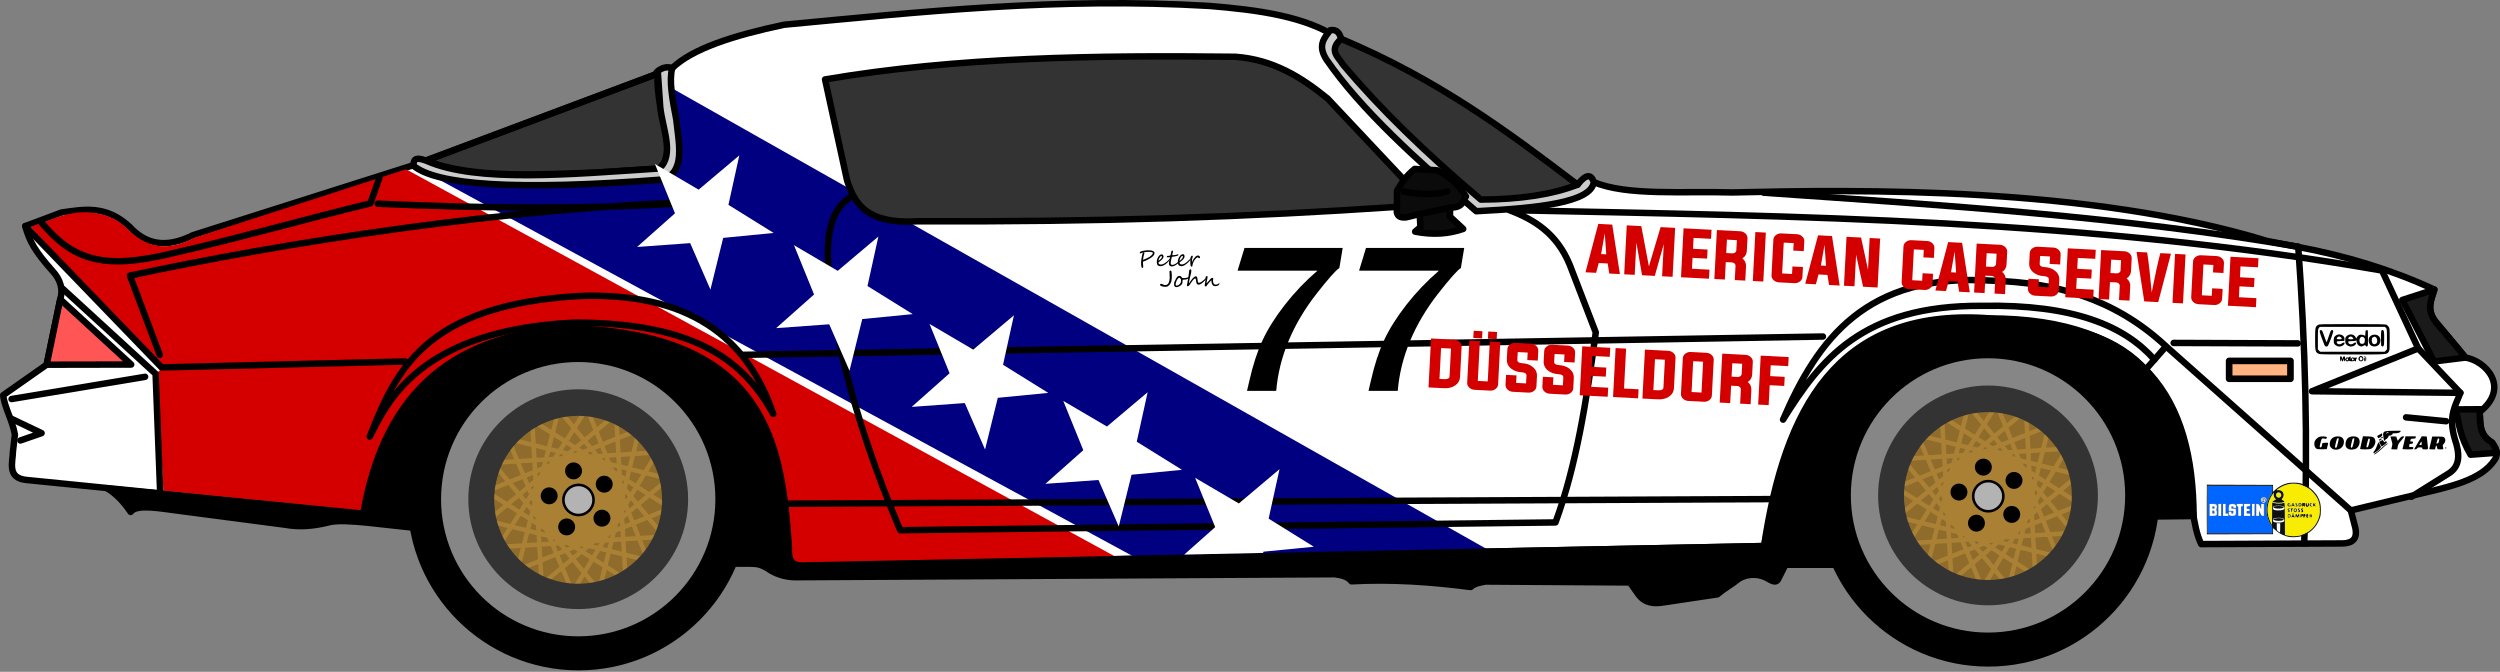 <?xml version="1.0" encoding="UTF-8" standalone="no"?>
<!-- Created with Inkscape (http://www.inkscape.org/) -->

<svg
   xmlns:dc="http://purl.org/dc/elements/1.1/"
   xmlns:cc="http://creativecommons.org/ns#"
   xmlns:rdf="http://www.w3.org/1999/02/22-rdf-syntax-ns#"
   xmlns:svg="http://www.w3.org/2000/svg"
   xmlns="http://www.w3.org/2000/svg"
   xmlns:sodipodi="http://sodipodi.sourceforge.net/DTD/sodipodi-0.dtd"
   xmlns:inkscape="http://www.inkscape.org/namespaces/inkscape"
   width="1930.187"
   height="518.686"
   id="svg2"
   version="1.1"
   inkscape:version="0.92.4 (5da689c313, 2019-01-14)"
   sodipodi:docname="Chevrolet Camaro Z-28 (Peter John 77).svg">
  <rect width="100%" height="100%" fill="#808080" stroke="none"/>
  <defs
     id="defs4" />
  <sodipodi:namedview
     id="base"
     pagecolor="#ffffff"
     bordercolor="#666666"
     borderopacity="1.0"
     inkscape:pageopacity="0.0"
     inkscape:pageshadow="2"
     inkscape:zoom="0.35355339"
     inkscape:cx="1018.387"
     inkscape:cy="395.96949"
     inkscape:document-units="px"
     inkscape:current-layer="g1418"
     showgrid="false"
     fit-margin-top="0"
     fit-margin-left="0"
     fit-margin-right="0"
     fit-margin-bottom="0"
     inkscape:window-width="1600"
     inkscape:window-height="837"
     inkscape:window-x="-8"
     inkscape:window-y="-8"
     inkscape:window-maximized="1"
     inkscape:snap-global="false"
     inkscape:snap-bbox="true" />
  <g
     inkscape:label="Ebene 1"
     inkscape:groupmode="layer"
     id="layer1"
     transform="translate(-153.755,2074.677)">
    <path
       style="fill:#ffffff;stroke:#000000;stroke-width:5;stroke-linecap:round;stroke-linejoin:round;stroke-miterlimit:4;stroke-dasharray:none;stroke-opacity:1"
       d="m 434.255,-1678.099 c 15.966,-75.146 49.341,-137.823 163,-143 109.381,1.312 166.776,55.864 165.5,170.5 -0.367,7.67 2.529,12.819 12.5,12.5 l 740.5,-15 c 15.803,-105.304 55.877,-183.133 171,-176 65.88,7.706 136.916,4.107 155.5,115.5 3.408,20.185 4.247,45.507 11,59 l 109,-0.5 c 7.624,-0.139 11.789,-3.39 10,-12 l -3.5,-13.5 52,-12.5 c 23.97,-5.678 48.75,-10.761 59,-26.5 3.638,-5.115 0.8,-9.305 -2,-13.5 -10.659,-6.471 -8.594,-15.256 -9.5,-23.5 23.846,-18.88 4.709,-39.531 -11,-42 l -24,-29 c -5.85,-8.483 -2.29,-15.921 0,-23.5 -33.191,-15.446 -68.54,-26.035 -105.5,-33 l -23.5,-4.5 c -138.125,-42.289 -315.325,-39.74 -413,-37.5 -37.625,-1.1 -81.535,2.828 -107,-8 l -12.5,2 -184,-112.5 c -25.328,-17.509 -63.346,-22.502 -100.5,-25.5 -117.421,-6.849 -222.179,4.594 -328,14.5 -39.28,8.265 -71.139,18.591 -86.5,33.5 l -200,75 -170,54 c -21.369,10.782 -36.952,6.686 -49,-6.5 -18.391,-17.028 -35.401,-13.356 -52.5,-11 l -28,10.5 c 3.235,12.002 8.029,19.918 20.5,34 7.063,7.5 8.766,15 6.5,22.5 l -10.5,50.5 -33.5,23.5 c 0.616,8.649 7.06,19.24 9,30.5 l -1.5,13 c -0.129,8.325 -4.849,20.527 10.5,22 z"
       id="path1001"
       inkscape:connector-curvature="0"
       sodipodi:nodetypes="cccccccccccccccccccccccccccccccccccccccc" />
    <path
       style="fill:#d40000;stroke:none;stroke-width:1px;stroke-linecap:butt;stroke-linejoin:miter;stroke-opacity:1"
       d="m 1014.755,-1644.991 -547.5,-299 -163.75,53 c -20.253,10.736 -37.37,8.072 -52.438,-8.062 -7.121,-6.376 -14.241,-9.435 -21.362,-10.641 -13.075,-2.828 -25.693,-0.25 -41.024,6.282 -3.823,1.408 -7.79,2.396 -11.396,3.858 l 100.852,109.914 -3.042,2.675 4.784,91.224 152.375,15.25 339,40.25 z"
       id="path1150"
       inkscape:connector-curvature="0"
       sodipodi:nodetypes="ccccccccccccc" />
    <path
       style="fill:#000080;stroke:none;stroke-width:1px;stroke-linecap:butt;stroke-linejoin:miter;stroke-opacity:1"
       d="m 472.94,-1946.733 557.815,302.742 274,-5 -645.017,-364.806 z"
       id="path1148"
       inkscape:connector-curvature="0"
       sodipodi:nodetypes="ccccc" />
    <path
       style="fill:#000000;stroke:#000000;stroke-width:5;stroke-linecap:round;stroke-linejoin:round;stroke-miterlimit:4;stroke-dasharray:none;stroke-opacity:1"
       d="m 236.766,-1697.478 c 7.26,4.441 12.945,10.77 17.854,18.031 4.529,-6.179 21.765,-2.827 37.123,-0.884 l 82.201,10.783 c 10.492,1.924 21.369,1.149 32.527,-1.591 7.668,-2.203 19.379,-1.038 30.936,0 l 46.846,5.127 230.517,26.517 h 17.501 c 4.443,0.343 7.715,-0.837 16.617,5.303 5.964,3.48 12.894,5.415 21.213,5.127 l 414.011,-2.298 c 5.397,0.66 10.325,1.849 13.081,5.48 30.826,-1.671 61.43,0.438 91.924,4.419 3.596,-3.056 7.578,-3.408 11.491,-4.243 l 111.546,0.707 6.187,8.662 c 4.844,7.207 11.981,8.135 19.976,6.718 l 41.366,-6.187 c 5.924,-4.986 11.849,-8.127 14.496,-10.43 5.927,-5.222 15.449,-5.973 22.274,-2.829 3.797,1.438 8.336,6.292 10.607,0.707 l 5.127,-10.253 h 39.775 l 244.482,-37.3 30.936,-0.353 c -0.381,-90.013 -37.712,-152.379 -158.124,-152.584 -130.378,-0.465 -155.731,84.556 -173.5,175.75 l -739.82,15.018 c -13.192,1.131 -13.256,-6.339 -13.081,-13.965 -5.368,-78.02 -15.79,-163.402 -166.17,-169.175 -101.195,3.725 -147.837,58.444 -162.429,143.123 z"
       id="path1101"
       inkscape:connector-curvature="0"
       sodipodi:nodetypes="ccccccccccccccccccccccccccccccccc" />
    <g
       id="g1056"
       transform="matrix(0.895,0,0,0.895,532.68,-781.976)">
      <g
         id="g953"
         transform="translate(531.849,-404.473)">
        <path
           id="path3069-1-1-7-1-4-2-1-2-0-9"
           d="m -603.774,-609.202 c 0,81.521 66.086,147.608 147.608,147.608 81.521,0 147.607,-66.086 147.607,-147.608 0,-81.521 -66.086,-147.607 -147.607,-147.607 -81.521,0 -147.608,66.086 -147.608,147.607 z"
           style="fill:#000000;fill-opacity:1;stroke:none;stroke-width:0.816"
           inkscape:connector-curvature="0" />
        <path
           id="path3069-8-6-4-2-1-7-4-4"
           d="m -558.123,-609.619 c 0,55.972 45.377,101.346 101.347,101.346 55.973,0 101.344,-45.374 101.344,-101.346 0,-55.971 -45.371,-101.344 -101.344,-101.344 -55.97,0 -101.347,45.374 -101.347,101.344 z"
           style="fill:#000000;stroke:none"
           inkscape:connector-curvature="0" />
        <path
           id="path3069-8-6-4-2-1-7-2"
           d="m -562.989,-609.27 c 0,58.852 47.712,106.561 106.563,106.561 58.854,0 106.56,-47.709 106.56,-106.561 0,-58.851 -47.706,-106.56 -106.56,-106.56 -58.851,0 -106.563,47.709 -106.563,106.56 z"
           style="fill:#333333;stroke:#868686;stroke-width:23.518;stroke-miterlimit:4;stroke-dasharray:none;stroke-opacity:1"
           inkscape:connector-curvature="0" />
        <path
           id="path3069-8-6-4-2-1-8"
           d="m -501.018,-608.743 c 0,24.893 20.182,45.073 45.074,45.073 24.894,0 45.073,-20.18 45.073,-45.073 0,-24.893 -20.179,-45.073 -45.073,-45.073 -24.893,0 -45.074,20.18 -45.074,45.073 z"
           style="fill:none;fill-opacity:1;stroke:#8f6c2c;stroke-width:56.347;stroke-miterlimit:4;stroke-dasharray:none;stroke-opacity:1"
           inkscape:connector-curvature="0" />
        <path
           inkscape:connector-curvature="0"
           id="path3164-8"
           d="m -423.698,-682.694 8.056,142.395 -120.038,-75.729 131.921,-53.373 -34.642,138.971 -91.64,-110.17 141.79,-9.063 -73.111,120.441 -55.588,-132.123 138.568,34.441 -109.565,91.237 -8.258,-141.589 119.434,75.729 -132.123,53.373 35.649,-138.366 90.834,109.565 -143.2,9.063 76.736,-119.837 52.567,131.317 -138.165,-34.239 z"
           style="fill:none;stroke:#aa8134;stroke-width:3.867;stroke-linecap:butt;stroke-linejoin:miter;stroke-miterlimit:4;stroke-dasharray:none;stroke-opacity:1" />
        <path
           id="path3069-8-6-4-2-1-8-7"
           d="m -492.787,-609.159 c 0,20.108 16.302,36.408 36.408,36.408 20.108,0 36.407,-16.3 36.407,-36.408 0,-20.107 -16.299,-36.407 -36.407,-36.407 -20.107,0 -36.408,16.3 -36.408,36.407 z"
           style="fill:#aa8134;fill-opacity:1;stroke:none;stroke-width:20.798;stroke-miterlimit:4;stroke-dasharray:none;stroke-opacity:1"
           inkscape:connector-curvature="0" />
        <path
           style="fill:#000000;fill-opacity:1;stroke:none;stroke-width:57.589;stroke-linecap:round;stroke-linejoin:round;stroke-miterlimit:4;stroke-dasharray:none;stroke-dashoffset:0;stroke-opacity:1"
           d="m -453.153,-633.669 a 7.291,7.291 0 0 1 -7.291,7.291 7.291,7.291 0 0 1 -7.291,-7.291 7.291,7.291 0 0 1 7.291,-7.291 7.291,7.291 0 0 1 7.291,7.291 z"
           id="path891" />
        <path
           style="fill:#000000;fill-opacity:1;stroke:none;stroke-width:57.589;stroke-linecap:round;stroke-linejoin:round;stroke-miterlimit:4;stroke-dasharray:none;stroke-dashoffset:0;stroke-opacity:1"
           d="m -426.708,-622.21 a 7.291,7.291 0 0 1 -7.291,7.291 7.291,7.291 0 0 1 -7.291,-7.291 7.291,7.291 0 0 1 7.291,-7.291 7.291,7.291 0 0 1 7.291,7.291 z"
           id="path891-9" />
        <path
           style="fill:#000000;fill-opacity:1;stroke:none;stroke-width:57.589;stroke-linecap:round;stroke-linejoin:round;stroke-miterlimit:4;stroke-dasharray:none;stroke-dashoffset:0;stroke-opacity:1"
           d="m -428.664,-592.88 a 7.291,7.291 0 0 1 -7.291,7.291 7.291,7.291 0 0 1 -7.291,-7.291 7.291,7.291 0 0 1 7.291,-7.291 7.291,7.291 0 0 1 7.291,7.291 z"
           id="path891-90" />
        <path
           style="fill:#000000;fill-opacity:1;stroke:none;stroke-width:57.589;stroke-linecap:round;stroke-linejoin:round;stroke-miterlimit:4;stroke-dasharray:none;stroke-dashoffset:0;stroke-opacity:1"
           d="m -459.111,-585.338 a 7.291,7.291 0 0 1 -7.291,7.291 7.291,7.291 0 0 1 -7.291,-7.291 7.291,7.291 0 0 1 7.291,-7.291 7.291,7.291 0 0 1 7.291,7.291 z"
           id="path891-3" />
        <path
           style="fill:#000000;fill-opacity:1;stroke:none;stroke-width:57.589;stroke-linecap:round;stroke-linejoin:round;stroke-miterlimit:4;stroke-dasharray:none;stroke-dashoffset:0;stroke-opacity:1"
           d="m -474.195,-612.154 a 7.291,7.291 0 0 1 -7.291,7.291 7.291,7.291 0 0 1 -7.291,-7.291 7.291,7.291 0 0 1 7.291,-7.291 7.291,7.291 0 0 1 7.291,7.291 z"
           id="path891-93" />
        <path
           id="path3069-8-6-4-2-1-8-7-6"
           d="m -469.206,-608.594 c 0,7.181 5.822,13.002 13.002,13.002 7.181,0 13.002,-5.821 13.002,-13.002 0,-7.181 -5.821,-13.002 -13.002,-13.002 -7.18,0 -13.002,5.821 -13.002,13.002 z"
           style="fill:#b3b3b3;fill-opacity:1;stroke:#000000;stroke-width:2.235;stroke-miterlimit:4;stroke-dasharray:none;stroke-opacity:1"
           inkscape:connector-curvature="0" />
        <path
           id="path3069-8-6-4-2-1-7-2-7"
           d="m -537.918,-608.722 c 0,44.95 36.441,81.389 81.39,81.389 44.951,0 81.388,-36.439 81.388,-81.389 0,-44.949 -36.437,-81.388 -81.388,-81.388 -44.949,0 -81.39,36.439 -81.39,81.388 z"
           style="fill:none;stroke:#333333;stroke-width:17.963;stroke-miterlimit:4;stroke-dasharray:none;stroke-opacity:1"
           inkscape:connector-curvature="0" />
      </g>
    </g>
    <path
       style="fill:#cccccc;stroke:#000000;stroke-width:5;stroke-linecap:round;stroke-linejoin:round;stroke-miterlimit:4;stroke-dasharray:none;stroke-opacity:1"
       d="m 1180.755,-2051.349 c -4.486,5.966 -9.917,11.516 -3,22.5 26.532,38.668 70.179,77.926 115.75,117.25 47.98,-2.379 88.936,-6.787 90.75,-22.5 -1.995,-6.159 -5.843,-6.494 -12.5,2 l -182.516,-112.569 c -1.199,-4.218 -3.088,-7.593 -8.484,-6.681 z"
       id="path1005"
       inkscape:connector-curvature="0"
       sodipodi:nodetypes="ccccccc" />
    <path
       style="fill:#333333;fill-opacity:1;stroke:#000000;stroke-width:5;stroke-linecap:butt;stroke-linejoin:round;stroke-miterlimit:4;stroke-dasharray:none;stroke-opacity:1"
       d="m 1189.239,-2044.668 c -10.097,9.011 -2.022,14.086 1.061,19.445 28.277,33.909 64.357,68.858 106.773,104.652 29.972,-0.15 55.08,-3.837 74.682,-11.528 -55.213,-42.128 -109.043,-81.768 -182.516,-112.569 z"
       id="path1003"
       inkscape:connector-curvature="0"
       sodipodi:nodetypes="ccccc" />
    <path
       style="fill:none;stroke:#000000;stroke-width:5;stroke-linecap:round;stroke-linejoin:round;stroke-miterlimit:4;stroke-dasharray:none;stroke-opacity:1"
       d="m 162.166,-1751.572 23.688,11.314 -16.35,5.659"
       id="path1015"
       inkscape:connector-curvature="0" />
    <path
       style="fill:none;stroke:#000000;stroke-width:5;stroke-linecap:round;stroke-linejoin:miter;stroke-miterlimit:4;stroke-dasharray:none;stroke-opacity:1"
       d="m 162.697,-1766.598 103.061,-17.147"
       id="path1017"
       inkscape:connector-curvature="0" />
    <path
       style="fill:none;stroke:#000000;stroke-width:5;stroke-linecap:round;stroke-linejoin:round;stroke-miterlimit:4;stroke-dasharray:none;stroke-opacity:1"
       d="m 277.425,-1693.943 -3.536,-92.101 -71.771,-65.761"
       id="path1019"
       inkscape:connector-curvature="0" />
    <path
       style="fill:none;stroke:#000000;stroke-width:5;stroke-linecap:round;stroke-linejoin:round;stroke-miterlimit:4;stroke-dasharray:none;stroke-opacity:1"
       d="m 173.255,-1900.099 105.231,109.106 188.09,-4.596"
       id="path1021"
       inkscape:connector-curvature="0" />
    <path
       style="fill:none;stroke:#000000;stroke-width:5;stroke-linecap:round;stroke-linejoin:round;stroke-miterlimit:4;stroke-dasharray:none;stroke-opacity:1"
       d="m 277.071,-1800.716 -22.981,-61.165 c 117.538,-25.153 289.408,-52.675 447.952,-57.276 -91.795,6.824 -175.154,5.212 -256.68,1.768"
       id="path1023"
       inkscape:connector-curvature="0"
       sodipodi:nodetypes="cccc" />
    <path
       style="fill:none;stroke:#000000;stroke-width:5;stroke-linecap:round;stroke-linejoin:round;stroke-miterlimit:4;stroke-dasharray:none;stroke-opacity:1"
       d="m 184.794,-1903.953 c 25.166,30.342 48.452,37.975 102.53,24.749 53.811,-12.348 101.343,-26.109 152.368,-38.457 l 7,-19.75"
       id="path1025"
       inkscape:connector-curvature="0"
       sodipodi:nodetypes="cccc" />
    <path
       style="fill:none;stroke:#000000;stroke-width:5;stroke-linecap:round;stroke-linejoin:round;stroke-miterlimit:4;stroke-dasharray:none;stroke-opacity:1"
       d="m 439.255,-1737.599 c 20.171,-51.352 42.974,-101.509 161,-108.5 85.301,-3.367 130.452,31.778 150.5,91 -21.664,-38.425 -56.125,-70.34 -153,-70.5 -122.284,5.558 -146.001,64.006 -158.5,88 z"
       id="path1027"
       inkscape:connector-curvature="0"
       sodipodi:nodetypes="ccccc" />
    <path
       style="fill:#333333;fill-opacity:1;stroke:#000000;stroke-width:5;stroke-linecap:round;stroke-linejoin:round;stroke-miterlimit:4;stroke-dasharray:none;stroke-opacity:1"
       d="m 482.839,-1950.622 c 36.071,14.365 90.227,10.379 130.815,9.192 l 49.144,-3.182 c 12.73,-8.988 2.484,-34.569 -0.354,-54.801 -1.049,-8.567 -1.537,-15.453 -0.707,-18.385 z"
       id="path1029"
       inkscape:connector-curvature="0"
       sodipodi:nodetypes="cccccc" />
    <path
       style="fill:#cccccc;fill-opacity:1;stroke:#000000;stroke-width:5;stroke-linecap:round;stroke-linejoin:round;stroke-miterlimit:4;stroke-dasharray:none;stroke-opacity:1"
       d="m 472.94,-1946.733 c 0.199,-3.777 0.49,-7.481 9.899,-3.889 38.913,17.329 111.019,10.519 179.959,6.01 11.918,-10.681 2.455,-30.716 0.707,-47.376 l -1.768,-25.809 c -4.866,1.462 3.501,-7.358 11.017,-4.301 -2.567,9.611 0.145,24.5 3.125,39.657 2.02,18.985 7.065,39.987 -9.899,46.316 -115.849,8.845 -175.19,4.106 -193.04,-10.607 z"
       id="path1031"
       inkscape:connector-curvature="0"
       sodipodi:nodetypes="ccccccccc" />
    <path
       style="fill:none;stroke:#000000;stroke-width:5;stroke-linecap:round;stroke-linejoin:round;stroke-miterlimit:4;stroke-dasharray:none;stroke-opacity:1"
       d="m 1817.15,-1797.003 c -22.958,-25.99 -62.017,-42.825 -132.936,-41.543 -93.21,-0.674 -125.34,42.28 -153.796,87.858 26.653,-62.018 64.296,-113.339 160.867,-107.303 48.204,1.442 94.359,12.879 135.057,50.912 l 142.412,126.481"
       id="path1033"
       inkscape:connector-curvature="0"
       sodipodi:nodetypes="cccccc" />
    <path
       style="fill:none;stroke:#000000;stroke-width:5;stroke-linecap:round;stroke-linejoin:miter;stroke-miterlimit:4;stroke-dasharray:none;stroke-opacity:1"
       d="m 1810.38,-1789.349 15.25,-17.375"
       id="path1035"
       inkscape:connector-curvature="0" />
    <path
       style="fill:none;stroke:#000000;stroke-width:5;stroke-linecap:round;stroke-linejoin:miter;stroke-miterlimit:4;stroke-dasharray:none;stroke-opacity:1"
       d="m 1932.762,-1655.052 c 3.095,-78.938 0.779,-154.87 -4.596,-229.103"
       id="path1037"
       inkscape:connector-curvature="0"
       sodipodi:nodetypes="cc" />
    <path
       style="fill:none;stroke:#000000;stroke-width:5;stroke-linecap:round;stroke-linejoin:miter;stroke-miterlimit:4;stroke-dasharray:none;stroke-opacity:1"
       d="m 1831.999,-1809.908 95.813,0.353"
       id="path1039"
       inkscape:connector-curvature="0" />
    <path
       style="fill:none;stroke:#000000;stroke-width:5;stroke-linecap:round;stroke-linejoin:round;stroke-miterlimit:4;stroke-dasharray:none;stroke-opacity:1"
       d="m 2015.493,-1691.114 28.284,-17.678 c 9.713,-5.669 9.178,-15.579 5.303,-26.87 -5.344,-18.323 0.687,-25.84 4.243,-35.709 l -32.527,-34.295 -27.931,-60.104 c -224.624,-39.421 -449.248,-42.001 -673.873,-46.669 19.34,7.213 36.683,18.021 46.669,42.073 l 20.153,52.326 c -7.027,51.965 -14.988,103.077 -31.113,146.725 l -505.935,6.01 c -17.933,-42.76 -33.897,-87.49 -45.255,-136.825 -10.068,-53.322 -21.094,-104.828 8.485,-121.269"
       id="path1041"
       inkscape:connector-curvature="0"
       sodipodi:nodetypes="ccccccccccccc" />
    <path
       style="fill:none;stroke:#000000;stroke-width:5;stroke-linecap:round;stroke-linejoin:miter;stroke-miterlimit:4;stroke-dasharray:none;stroke-opacity:1"
       d="m 2011.427,-1752.456 30.936,3.005"
       id="path1043"
       inkscape:connector-curvature="0" />
    <path
       style="fill:none;stroke:#000000;stroke-width:5;stroke-linecap:round;stroke-linejoin:round;stroke-miterlimit:4;stroke-dasharray:none;stroke-opacity:1"
       d="m 2053.323,-1771.371 -114.551,-1.238 82.024,-33.057"
       id="path1045"
       inkscape:connector-curvature="0" />
    <path
       style="fill:#1a1a1a;stroke:#000000;stroke-width:5;stroke-linecap:round;stroke-linejoin:round;stroke-miterlimit:4;stroke-dasharray:none;stroke-opacity:1"
       d="m 2081.38,-1725.099 -20.125,1.5 c -8.05,-13.704 -9.307,-24.189 -11.25,-35 l 19.875,-0.125 -1.625,2.125 c 0.223,9.153 -0.102,18.551 9.5,23.5 2.213,3.002 3.412,5.665 3.625,8 z"
       id="path1047"
       inkscape:connector-curvature="0"
       sodipodi:nodetypes="ccccccc" />
    <path
       style="fill:#1a1a1a;stroke:#000000;stroke-width:5;stroke-linecap:round;stroke-linejoin:round;stroke-miterlimit:4;stroke-dasharray:none;stroke-opacity:1"
       d="m 2033.255,-1851.099 -24.75,8 24.5,47.5 24.25,-3 c -6.953,-8.762 -14.358,-17.425 -22.25,-26.5 -8.337,-10.652 -4.426,-17.423 -1.75,-26 z"
       id="path1049"
       inkscape:connector-curvature="0"
       sodipodi:nodetypes="cccccc" />
    <path
       style="fill:#ffb380;fill-opacity:1;stroke:#000000;stroke-width:5.121;stroke-linecap:round;stroke-linejoin:round;stroke-miterlimit:4;stroke-dasharray:none;stroke-dashoffset:0;stroke-opacity:1"
       d="m 1874.815,-1796.038 h 47.349 v 13.81 h -47.349 z"
       id="rect1051" />
    <path
       style="fill:none;stroke:#000000;stroke-width:5;stroke-linecap:round;stroke-linejoin:round;stroke-miterlimit:4;stroke-dasharray:none;stroke-opacity:1"
       d="m 1561.177,-1814.858 -834.033,14.142"
       id="path1057"
       inkscape:connector-curvature="0" />
    <path
       style="fill:#333333;fill-opacity:1;stroke:#000000;stroke-width:5;stroke-linecap:round;stroke-linejoin:round;stroke-miterlimit:4;stroke-dasharray:none;stroke-opacity:1"
       d="m 790.755,-2013.349 17,78 c 5.927,17.877 14.765,34.023 55,31.5 142.303,0.607 255.015,-3.343 369.441,-11.109 l 5.809,-20.641 -59.25,-63 c -20.296,-16.595 -42.359,-30.2 -71.25,-32.25 -107.689,-1.186 -214.644,0.075 -316.75,17.5 z"
       id="path1097"
       inkscape:connector-curvature="0"
       sodipodi:nodetypes="cccccccc" />
    <path
       style="fill:#0b0b0b;stroke:#000000;stroke-width:5;stroke-linecap:round;stroke-linejoin:round;stroke-miterlimit:4;stroke-dasharray:none;stroke-opacity:1;fill-opacity:1"
       d="m 1273.385,-1914.383 -0.177,6.894 10.253,9.546 c -11.014,3.88 -23.281,4.839 -37.123,2.121 l 4.066,-3.535 -0.53,-10.076 -10.783,2.652 c -2.87,-0.01 -5.853,0.235 -6.894,-3.889 l 0.177,-16.794 c 3.237,-5.784 7.105,-11.477 13.612,-16.794 l 17.501,1.061 c 7.98,4.056 15.526,9.99 22.097,20.153 -2.76,3.468 -1.675,8.644 -12.198,8.662 z"
       id="path1009"
       inkscape:connector-curvature="0"
       sodipodi:nodetypes="ccccccccccccc" />
    <path
       style="fill:none;stroke:#000000;stroke-width:5;stroke-linecap:round;stroke-linejoin:miter;stroke-miterlimit:4;stroke-dasharray:none;stroke-opacity:1"
       d="m 1249.873,-1909.433 23.511,-4.95"
       id="path1011"
       inkscape:connector-curvature="0" />
    <path
       style="fill:none;stroke:#000000;stroke-width:5;stroke-linecap:round;stroke-linejoin:miter;stroke-miterlimit:4;stroke-dasharray:none;stroke-opacity:1"
       d="m 1237.676,-1926.757 c 12.56,2.442 23.855,2.566 33.588,-0.177"
       id="path1013"
       inkscape:connector-curvature="0"
       sodipodi:nodetypes="cc" />
    <path
       style="fill:none;stroke:#000000;stroke-width:5;stroke-linecap:round;stroke-linejoin:miter;stroke-miterlimit:4;stroke-dasharray:none;stroke-opacity:1"
       d="m 761.793,-1685.811 760.847,-3.535"
       id="path1099"
       inkscape:connector-curvature="0" />
    <path
       style="fill:none;stroke:#000000;stroke-width:5;stroke-linecap:round;stroke-linejoin:miter;stroke-miterlimit:4;stroke-dasharray:none;stroke-opacity:1"
       d="m 1928.166,-1884.154 c -135.65,-23.316 -274.202,-32.126 -412.597,-41.719"
       id="path1103"
       inkscape:connector-curvature="0"
       sodipodi:nodetypes="cc" />
    <path
       style="fill:#ff5555;stroke:#000000;stroke-width:5;stroke-linecap:round;stroke-linejoin:round;stroke-miterlimit:4;stroke-dasharray:none;stroke-opacity:1"
       d="m 200.255,-1843.599 54.793,50.373 -65.293,0.127 z"
       id="path1131"
       inkscape:connector-curvature="0"
       sodipodi:nodetypes="cccc" />
    <path
       style="fill:#ffffff;fill-opacity:1;stroke:none;stroke-width:3.553;stroke-linecap:round;stroke-linejoin:round;stroke-miterlimit:4;stroke-dasharray:none;stroke-dashoffset:0;stroke-opacity:1"
       inkscape:transform-center-x="-1.7569245"
       inkscape:transform-center-y="3.6225873"
       d="m 702.27,-1851.107 -15.657,-35.862 -40.993,2.966 29.269,-25.973 -15.488,-38.07 33.746,19.81 31.42,-26.494 -8.413,38.216 34.907,21.695 -38.946,3.809 z"
       id="path1152" />
    <path
       style="fill:#ffffff;fill-opacity:1;stroke:none;stroke-width:3.553;stroke-linecap:round;stroke-linejoin:round;stroke-miterlimit:4;stroke-dasharray:none;stroke-dashoffset:0;stroke-opacity:1"
       inkscape:transform-center-x="-1.7569245"
       inkscape:transform-center-y="3.6225873"
       d="m 809.636,-1788.436 -15.657,-35.862 -40.993,2.966 29.269,-25.973 -15.488,-38.07 33.746,19.81 31.42,-26.494 -8.413,38.216 34.907,21.695 -38.946,3.809 z"
       id="path1152-8" />
    <path
       style="fill:#ffffff;fill-opacity:1;stroke:none;stroke-width:3.553;stroke-linecap:round;stroke-linejoin:round;stroke-miterlimit:4;stroke-dasharray:none;stroke-dashoffset:0;stroke-opacity:1"
       inkscape:transform-center-x="-1.7569245"
       inkscape:transform-center-y="3.6225873"
       d="m 914.288,-1727.625 -15.657,-35.862 -40.993,2.966 29.269,-25.973 -15.488,-38.07 33.746,19.81 31.42,-26.494 -8.413,38.216 34.907,21.696 -38.946,3.809 z"
       id="path1152-2" />
    <path
       style="fill:#ffffff;fill-opacity:1;stroke:none;stroke-width:3.553;stroke-linecap:round;stroke-linejoin:round;stroke-miterlimit:4;stroke-dasharray:none;stroke-dashoffset:0;stroke-opacity:1"
       inkscape:transform-center-x="-1.7569245"
       inkscape:transform-center-y="3.6225873"
       d="m 1017.525,-1668.228 -15.657,-35.862 -40.993,2.966 29.269,-25.973 -15.488,-38.07 33.746,19.81 31.42,-26.494 -8.412,38.216 34.907,21.695 -38.946,3.809 z"
       id="path1152-1" />
    <path
       style="fill:#ffffff;fill-opacity:1;stroke:none;stroke-width:3.553;stroke-linecap:round;stroke-linejoin:round;stroke-miterlimit:4;stroke-dasharray:none;stroke-dashoffset:0;stroke-opacity:1"
       inkscape:transform-center-x="-1.7569245"
       inkscape:transform-center-y="3.6225873"
       d="m 1068.053,-1646.479 23.915,-21.222 -15.488,-38.07 33.746,19.81 31.42,-26.494 -8.412,38.216 34.907,21.695 -38.946,3.809 -0.235,0.951 z"
       id="path1152-0"
       inkscape:connector-curvature="0"
       sodipodi:nodetypes="cccccccccc" />
    <g
       aria-label="Peter"
       style="font-style:normal;font-weight:normal;font-size:17.183px;line-height:1.25;font-family:sans-serif;letter-spacing:0px;word-spacing:0px;fill:#000000;fill-opacity:1;stroke:none;stroke-width:0.43"
       id="text1217">
      <path
         d="m 1045.161,-1879.281 q 0,0.285 -0.243,0.889 -0.117,0.294 -0.227,0.512 -0.109,0.218 -0.218,0.369 -0.596,0.847 -1.946,1.762 -1.359,0.915 -2.71,1.603 -0.889,0.462 -1.779,0.831 -0.881,0.361 -1.779,0.646 -0.05,0.067 -0.05,0.327 v 0.277 q 0,0.235 0.025,0.654 0.025,0.411 0.067,1.015 0.042,0.604 0.067,1.074 0.025,0.461 0.025,0.814 0,0.319 -0.193,0.503 -0.193,0.185 -0.512,0.185 -0.923,0 -0.923,-4.002 v -0.243 q 0,-0.47 0.059,-1.015 0.059,-0.545 0.159,-1.317 0.042,-0.243 0.075,-0.503 0.042,-0.26 0.084,-0.554 0.084,-0.579 0.159,-0.998 0.075,-0.419 0.185,-0.814 0.025,-0.109 0.059,-0.26 0.034,-0.151 0.076,-0.344 0.084,-0.386 0.176,-0.68 0.092,-0.285 0.235,-0.554 0.143,-0.269 0.361,-0.503 0.134,-0.05 0.294,-0.05 0.31,0 0.461,0.193 0.159,0.184 0.159,0.512 0,0.042 -0.067,0.26 -0.059,0.21 -0.143,0.453 -0.076,0.243 -0.151,0.462 -0.067,0.218 -0.084,0.268 -0.067,0.176 -0.126,0.478 -0.042,0.243 -0.092,0.503 -0.042,0.252 -0.092,0.537 -0.05,0.277 -0.092,0.562 -0.034,0.277 -0.059,0.537 -0.025,0.252 -0.05,0.478 -0.017,0.218 -0.025,0.378 0.269,-0.117 0.646,-0.277 0.386,-0.159 0.889,-0.369 0.99,-0.411 1.762,-0.78 0.78,-0.369 1.519,-0.814 0.487,-0.294 0.94,-0.663 0.461,-0.369 0.898,-0.805 0.873,-0.889 0.873,-1.653 0,-0.352 -0.688,-0.537 -0.344,-0.092 -0.696,-0.143 -0.352,-0.059 -0.696,-0.084 -0.344,-0.034 -0.671,-0.042 -0.319,-0.01 -0.596,-0.01 -1.653,0 -3.507,0.361 -0.898,0.193 -2.542,0.755 -0.193,0.075 -0.294,0.075 -0.185,0 -0.31,-0.109 -0.117,-0.117 -0.117,-0.302 0,-0.411 0.235,-0.663 0.243,-0.252 0.696,-0.445 0.487,-0.21 1.51,-0.428 0.512,-0.109 1.024,-0.184 0.52,-0.084 1.049,-0.151 1.057,-0.126 1.586,-0.126 0.453,0 0.873,0.01 0.428,0.01 0.831,0.042 0.411,0.025 0.814,0.092 0.411,0.059 0.831,0.159 0.839,0.201 1.409,0.654 0.571,0.445 0.571,1.191 z"
         style="font-style:normal;font-variant:normal;font-weight:normal;font-stretch:normal;font-family:'Segoe Script';-inkscape-font-specification:'Segoe Script';stroke-width:0.43"
         id="path1812" />
      <path
         d="m 1057.243,-1874.675 q 0,0.126 -0.184,0.445 -0.436,0.629 -0.982,1.258 -0.537,0.629 -1.149,1.2 -0.604,0.562 -1.267,1.057 -0.654,0.487 -1.326,0.847 -0.671,0.352 -1.342,0.545 -0.663,0.193 -1.284,0.185 -1.342,0 -2.089,-0.78 -0.738,-0.78 -0.738,-2.358 0,-1.317 0.403,-2.559 0.411,-1.242 1.393,-2.391 0.185,-0.201 0.411,-0.386 0.235,-0.185 0.487,-0.327 0.26,-0.143 0.528,-0.227 0.277,-0.084 0.554,-0.101 0.067,0 0.185,0.017 0.117,0.017 0.252,0.059 0.134,0.042 0.26,0.109 0.126,0.059 0.201,0.151 0.235,0.269 0.369,0.554 0.143,0.285 0.159,0.629 0.017,0.386 -0.092,0.763 -0.101,0.369 -0.352,0.763 -0.243,0.386 -0.646,0.805 -0.403,0.411 -0.973,0.889 -0.361,0.302 -0.805,0.671 -0.436,0.361 -1.057,0.763 0,0.814 0.487,1.242 0.495,0.419 1.351,0.419 0.478,0 0.965,-0.126 0.487,-0.126 0.957,-0.327 0.47,-0.21 0.906,-0.47 0.445,-0.269 0.831,-0.545 0.713,-0.52 1.292,-1.032 0.579,-0.52 1.149,-1.091 l 0.453,-0.453 q 0.411,-0.361 0.596,-0.361 0.101,0 0.101,0.159 z m -6.41,-1.67 q -0.01,-0.126 -0.042,-0.243 -0.025,-0.126 -0.084,-0.218 -0.059,-0.092 -0.134,-0.143 -0.075,-0.059 -0.176,-0.059 -0.445,0.025 -0.889,0.545 -0.445,0.512 -0.839,1.359 -0.092,0.185 -0.168,0.419 -0.067,0.227 -0.134,0.47 -0.059,0.235 -0.109,0.47 -0.042,0.235 -0.075,0.419 0.436,-0.327 0.805,-0.604 0.369,-0.277 0.688,-0.571 0.201,-0.185 0.411,-0.394 0.21,-0.218 0.378,-0.453 0.176,-0.235 0.277,-0.487 0.101,-0.252 0.092,-0.512 z"
         style="font-style:normal;font-variant:normal;font-weight:normal;font-stretch:normal;font-family:'Segoe Script';-inkscape-font-specification:'Segoe Script';stroke-width:0.43"
         id="path1814" />
      <path
         d="m 1056.236,-1871.26 q 0,-0.705 0.117,-1.384 0.126,-0.679 0.269,-1.292 0.151,-0.621 0.269,-1.141 0.126,-0.52 0.126,-0.906 0,-0.126 -0.075,-0.151 -0.076,-0.034 -0.201,-0.034 -0.101,0 -0.227,0.025 -0.117,0.025 -0.252,0.05 -0.126,0.025 -0.252,0.05 -0.117,0.025 -0.21,0.025 -0.285,0 -0.503,0 -0.218,-0.01 -0.369,-0.067 -0.151,-0.059 -0.227,-0.201 -0.076,-0.143 -0.076,-0.419 0,-0.117 0.076,-0.193 0.084,-0.084 0.201,-0.134 0.126,-0.05 0.269,-0.067 0.151,-0.025 0.285,-0.025 0.101,0 0.302,-0.017 0.21,-0.025 0.436,-0.05 0.235,-0.034 0.445,-0.059 0.21,-0.025 0.31,-0.034 0.134,-0.01 0.26,-0.134 0.126,-0.134 0.218,-0.31 0.092,-0.176 0.151,-0.361 0.067,-0.185 0.092,-0.31 0.042,-0.227 0.101,-0.562 0.067,-0.344 0.143,-0.688 0.076,-0.352 0.16,-0.663 0.092,-0.319 0.184,-0.503 0.101,-0.201 0.235,-0.302 0.134,-0.109 0.336,-0.109 0.596,0 0.596,0.646 0,0.386 -0.176,0.914 -0.05,0.168 -0.117,0.403 -0.067,0.235 -0.126,0.487 -0.059,0.243 -0.101,0.462 -0.042,0.218 -0.042,0.352 0,0.294 0.302,0.294 0.361,0 0.629,-0.01 0.269,-0.01 0.529,-0.034 0.26,-0.025 0.562,-0.075 0.31,-0.05 0.755,-0.143 0.361,-0.075 0.545,-0.117 0.193,-0.05 0.336,-0.092 0.143,-0.042 0.294,-0.084 0.159,-0.05 0.436,-0.126 0,0.017 0.05,0.059 0.059,0.034 0.117,0.084 0.067,0.05 0.117,0.101 0.05,0.042 0.05,0.067 0,0.143 -0.059,0.26 -0.059,0.109 -0.151,0.201 -0.084,0.092 -0.193,0.168 -0.109,0.067 -0.218,0.126 -0.537,0.235 -1.191,0.369 -0.646,0.134 -1.275,0.235 -0.419,0.067 -0.755,0.117 -0.336,0.05 -0.587,0.109 -0.243,0.059 -0.411,0.134 -0.168,0.067 -0.243,0.185 -0.042,0.126 -0.126,0.436 -0.076,0.31 -0.176,0.696 -0.092,0.378 -0.185,0.78 -0.092,0.403 -0.151,0.722 -0.034,0.151 -0.076,0.428 -0.034,0.268 -0.075,0.562 -0.034,0.294 -0.059,0.554 -0.017,0.26 -0.017,0.386 0.017,0.738 0.277,1.057 0.26,0.319 0.889,0.319 0.436,-0.025 0.822,-0.092 0.386,-0.075 0.789,-0.243 0.411,-0.168 0.881,-0.445 0.47,-0.285 1.082,-0.722 0.185,-0.134 0.352,-0.277 0.176,-0.151 0.327,-0.269 0.151,-0.117 0.285,-0.193 0.134,-0.084 0.252,-0.084 0.151,0 0.185,0.059 0.042,0.05 0.042,0.193 0,0.109 -0.084,0.269 -0.075,0.159 -0.218,0.344 -0.134,0.185 -0.336,0.386 -0.193,0.193 -0.419,0.369 -0.495,0.394 -1.032,0.747 -0.529,0.352 -1.082,0.621 -0.545,0.26 -1.091,0.419 -0.545,0.151 -1.074,0.151 -0.604,0 -1.032,-0.193 -0.428,-0.193 -0.696,-0.512 -0.269,-0.327 -0.394,-0.738 -0.126,-0.411 -0.126,-0.856 z"
         style="font-style:normal;font-variant:normal;font-weight:normal;font-stretch:normal;font-family:'Segoe Script';-inkscape-font-specification:'Segoe Script';stroke-width:0.43"
         id="path1816" />
      <path
         d="m 1073.511,-1875.212 q 0,0.134 -0.185,0.445 -0.336,0.537 -0.839,1.158 -0.495,0.621 -1.107,1.25 -0.604,0.621 -1.292,1.2 -0.68,0.579 -1.384,1.024 -0.705,0.436 -1.393,0.705 -0.688,0.269 -1.309,0.269 h -0.059 q -1.435,0 -2.148,-0.822 -0.713,-0.822 -0.713,-2.291 0,-0.587 0.092,-1.242 0.092,-0.654 0.319,-1.326 0.235,-0.68 0.629,-1.351 0.403,-0.68 1.015,-1.309 0.461,-0.461 0.973,-0.705 0.512,-0.252 0.965,-0.252 0.067,0 0.176,0.034 0.109,0.034 0.218,0.092 0.117,0.05 0.218,0.134 0.109,0.075 0.185,0.168 0.235,0.302 0.344,0.579 0.109,0.277 0.109,0.646 0,0.487 -0.134,0.889 -0.134,0.394 -0.386,0.772 -0.252,0.378 -0.621,0.763 -0.369,0.378 -0.847,0.822 -0.159,0.151 -0.378,0.336 -0.218,0.185 -0.47,0.386 -0.252,0.201 -0.52,0.419 -0.269,0.218 -0.529,0.428 0.067,1.502 1.67,1.502 0.889,0 1.896,-0.47 0.495,-0.235 0.923,-0.537 0.428,-0.31 0.839,-0.629 0.201,-0.159 0.445,-0.378 0.243,-0.218 0.495,-0.462 0.26,-0.243 0.512,-0.487 0.26,-0.243 0.487,-0.461 0.143,-0.143 0.302,-0.302 0.168,-0.159 0.352,-0.344 l 0.453,-0.453 q 0.411,-0.361 0.596,-0.361 0.101,0 0.101,0.159 z m -6.46,-1.258 q 0,-0.252 -0.134,-0.436 -0.134,-0.193 -0.327,-0.193 -0.143,0 -0.369,0.117 -0.218,0.117 -0.47,0.419 -0.512,0.621 -0.873,1.502 -0.361,0.873 -0.503,1.946 0.528,-0.428 0.889,-0.763 0.369,-0.336 0.663,-0.629 0.201,-0.201 0.394,-0.428 0.201,-0.227 0.361,-0.478 0.168,-0.252 0.269,-0.52 0.101,-0.269 0.101,-0.537 z"
         style="font-style:normal;font-variant:normal;font-weight:normal;font-stretch:normal;font-family:'Segoe Script';-inkscape-font-specification:'Segoe Script';stroke-width:0.43"
         id="path1818" />
      <path
         d="m 1080.257,-1875.917 q 0,0.243 -0.134,0.411 -0.134,0.159 -0.327,0.159 -0.302,0 -0.47,-0.101 -0.159,-0.101 -0.285,-0.218 -0.126,-0.117 -0.26,-0.218 -0.126,-0.101 -0.361,-0.101 -0.21,0 -0.453,0.134 -0.243,0.134 -0.495,0.352 -0.252,0.21 -0.503,0.478 -0.243,0.269 -0.47,0.545 -0.16,0.193 -0.352,0.462 -0.185,0.26 -0.369,0.554 -0.185,0.285 -0.344,0.579 -0.159,0.285 -0.26,0.537 -0.075,0.193 -0.168,0.419 -0.092,0.218 -0.185,0.461 -0.084,0.235 -0.159,0.487 -0.067,0.252 -0.109,0.495 -0.05,0.352 -0.101,0.654 -0.042,0.302 -0.109,0.529 -0.059,0.227 -0.159,0.352 -0.101,0.126 -0.26,0.126 -0.294,0 -0.487,-0.092 -0.185,-0.092 -0.294,-0.243 -0.109,-0.159 -0.159,-0.361 -0.042,-0.201 -0.059,-0.419 -0.025,-0.352 -0.059,-0.671 -0.025,-0.319 -0.059,-0.646 -0.025,-0.327 -0.042,-0.696 -0.017,-0.369 -0.017,-0.839 0,-0.445 0.034,-0.982 0.034,-0.537 0.075,-1.032 0.05,-0.495 0.101,-0.873 0.059,-0.386 0.101,-0.512 0.076,-0.21 0.193,-0.403 0.117,-0.201 0.252,-0.352 0.143,-0.16 0.294,-0.252 0.151,-0.092 0.277,-0.092 0.109,0 0.218,0.034 0.117,0.025 0.201,0.101 0.092,0.075 0.143,0.201 0.059,0.126 0.059,0.31 0,0.067 -0.084,0.336 -0.076,0.26 -0.176,0.604 -0.101,0.344 -0.201,0.722 -0.092,0.378 -0.126,0.663 0,0.059 -0.01,0.227 -0.01,0.168 -0.017,0.394 -0.01,0.218 -0.017,0.47 -0.01,0.252 -0.01,0.478 0,0.159 0,0.285 0.01,0.126 0.017,0.21 0.075,-0.143 0.176,-0.386 0.109,-0.252 0.243,-0.545 0.143,-0.302 0.294,-0.604 0.159,-0.31 0.336,-0.579 0.185,-0.285 0.411,-0.621 0.235,-0.336 0.503,-0.671 0.269,-0.336 0.571,-0.654 0.31,-0.319 0.638,-0.562 0.336,-0.243 0.696,-0.386 0.361,-0.151 0.738,-0.151 0.403,0 0.696,0.134 0.302,0.126 0.495,0.344 0.201,0.21 0.294,0.478 0.092,0.269 0.092,0.537 z"
         style="font-style:normal;font-variant:normal;font-weight:normal;font-stretch:normal;font-family:'Segoe Script';-inkscape-font-specification:'Segoe Script';stroke-width:0.43"
         id="path1820" />
    </g>
    <g
       aria-label="John"
       style="font-style:normal;font-weight:normal;font-size:17.183px;line-height:1.25;font-family:sans-serif;letter-spacing:0px;word-spacing:0px;fill:#000000;fill-opacity:1;stroke:none;stroke-width:0.43"
       id="text1217-2">
      <path
         d="m 1058.512,-1862.238 q 0,1.569 -0.092,2.718 -0.084,1.149 -0.269,1.905 -0.042,0.193 -0.159,0.478 -0.109,0.277 -0.285,0.663 -0.176,0.386 -0.336,0.688 -0.159,0.302 -0.302,0.52 -0.067,0.092 -0.185,0.243 -0.117,0.151 -0.302,0.361 -0.646,0.747 -1.368,1.099 -0.73,0.344 -1.703,0.344 -0.705,0 -1.46,-0.101 -0.738,-0.101 -1.443,-0.369 -0.696,-0.269 -1.099,-0.696 -0.143,-0.143 -0.143,-0.344 0,-0.184 0.076,-0.336 0.075,-0.159 0.201,-0.268 0.126,-0.117 0.294,-0.176 0.168,-0.059 0.361,-0.059 0.201,0 1.057,0.361 0.436,0.176 0.738,0.302 0.302,0.117 0.478,0.185 0.352,0.126 0.696,0.126 1.124,0 1.821,-0.503 0.705,-0.503 1.133,-1.561 0.621,-1.51 0.621,-4.019 0,-0.352 -0.034,-1.133 -0.025,-0.78 -0.084,-2.014 -0.017,-0.436 -0.034,-0.763 -0.017,-0.336 -0.017,-0.554 -0.017,-0.05 0.042,-0.126 0.059,-0.075 0.143,-0.151 0.084,-0.076 0.168,-0.134 0.084,-0.067 0.126,-0.109 0.109,-0.101 0.327,-0.101 0.243,0 0.428,0.126 0.185,0.117 0.243,0.319 0.01,0.017 0.034,0.243 0.025,0.227 0.084,0.663 0.117,0.864 0.176,1.443 0.067,0.579 0.067,0.73 z"
         style="font-style:normal;font-variant:normal;font-weight:normal;font-stretch:normal;font-family:'Segoe Script';-inkscape-font-specification:'Segoe Script';stroke-width:0.43"
         id="path1803" />
      <path
         d="m 1072.247,-1860.661 q 0,0.487 -0.621,0.889 -0.269,0.176 -0.621,0.336 -0.352,0.151 -0.73,0.277 -0.369,0.126 -0.738,0.218 -0.369,0.084 -0.671,0.117 -0.143,0.017 -0.965,0.05 -0.839,0.042 -0.889,0.092 -0.151,0.151 -0.21,0.47 -0.017,0.084 -0.034,0.176 -0.01,0.084 -0.017,0.227 -0.01,0.143 -0.017,0.361 0,0.21 0,0.537 0,0.201 -0.042,0.436 -0.034,0.235 -0.101,0.47 -0.067,0.227 -0.168,0.445 -0.101,0.21 -0.227,0.369 -0.193,0.26 -0.487,0.52 -0.285,0.26 -0.629,0.512 -0.344,0.243 -0.73,0.461 -0.386,0.218 -0.78,0.378 -0.386,0.159 -0.763,0.252 -0.369,0.092 -0.696,0.092 -0.562,0 -0.931,-0.193 -0.369,-0.193 -0.587,-0.52 -0.21,-0.327 -0.302,-0.763 -0.084,-0.436 -0.084,-0.931 0,-0.503 0.117,-0.973 0.117,-0.478 0.302,-0.94 0.193,-0.462 0.419,-0.906 0.235,-0.453 0.462,-0.906 0.218,-0.361 0.394,-0.688 0.185,-0.327 0.361,-0.613 0.184,-0.285 0.386,-0.512 0.201,-0.227 0.478,-0.386 0.277,-0.168 0.646,-0.252 0.369,-0.092 0.881,-0.092 0.227,0 0.394,0.059 0.176,0.059 0.319,0.168 0.143,0.109 0.268,0.26 0.134,0.151 0.285,0.336 0.168,0.21 0.285,0.352 0.126,0.143 0.201,0.218 0.159,0.143 0.411,0.21 0.252,0.059 0.713,0.059 0.613,0 0.99,-0.025 0.378,-0.025 0.688,-0.076 0.352,-0.059 0.646,-0.126 0.294,-0.067 0.579,-0.143 0.294,-0.075 0.596,-0.159 0.302,-0.092 0.654,-0.21 0.176,-0.05 0.394,-0.05 0.168,0 0.168,0.117 z m -6.678,2.131 q 0,-0.336 -0.05,-0.495 -0.05,-0.168 -0.134,-0.268 -0.084,-0.101 -0.193,-0.201 -0.109,-0.101 -0.227,-0.319 -0.126,-0.235 -0.227,-0.344 -0.092,-0.109 -0.327,-0.109 -0.587,0 -1.124,0.587 -0.268,0.294 -0.512,0.671 -0.243,0.369 -0.453,0.822 -0.168,0.352 -0.327,0.772 -0.159,0.411 -0.285,0.839 -0.126,0.428 -0.21,0.847 -0.075,0.411 -0.075,0.772 0,0.151 0.067,0.294 0.067,0.143 0.201,0.252 0.134,0.109 0.319,0.176 0.193,0.067 0.445,0.067 0.185,0 0.462,-0.109 0.285,-0.109 0.579,-0.269 0.294,-0.159 0.545,-0.336 0.26,-0.185 0.403,-0.327 0.403,-0.428 0.629,-0.78 0.227,-0.352 0.336,-0.713 0.109,-0.369 0.134,-0.797 0.025,-0.436 0.025,-1.032 z"
         style="font-style:normal;font-variant:normal;font-weight:normal;font-stretch:normal;font-family:'Segoe Script';-inkscape-font-specification:'Segoe Script';stroke-width:0.43"
         id="path1805" />
      <path
         d="m 1085.134,-1859.755 q 0,0.168 -0.252,0.554 -0.101,0.151 -0.243,0.344 -0.143,0.185 -0.294,0.369 -0.151,0.185 -0.302,0.352 -0.151,0.168 -0.269,0.285 -0.495,0.495 -1.032,1.015 -0.537,0.512 -1.116,0.94 -0.579,0.428 -1.2,0.705 -0.613,0.277 -1.267,0.294 -0.982,0 -1.418,-0.814 -0.21,-0.403 -0.369,-0.957 -0.151,-0.562 -0.227,-1.376 -0.034,-0.369 -0.076,-0.68 -0.042,-0.31 -0.109,-0.529 -0.067,-0.227 -0.185,-0.344 -0.109,-0.126 -0.294,-0.126 -0.151,0 -0.386,0.143 -0.235,0.143 -0.52,0.394 -0.285,0.252 -0.596,0.604 -0.31,0.344 -0.612,0.755 -0.185,0.252 -0.453,0.629 -0.26,0.378 -0.554,0.805 -0.294,0.428 -0.596,0.873 -0.294,0.436 -0.545,0.814 -0.05,0.075 -0.21,0.243 -0.159,0.168 -0.352,0.344 -0.185,0.168 -0.361,0.294 -0.176,0.126 -0.277,0.126 -0.168,0 -0.327,-0.025 -0.159,-0.034 -0.285,-0.101 -0.117,-0.067 -0.193,-0.168 -0.075,-0.109 -0.075,-0.269 0,-0.109 0.034,-0.327 0.034,-0.227 0.076,-0.47 0.042,-0.252 0.092,-0.478 0.05,-0.235 0.084,-0.369 0.117,-0.68 0.243,-1.393 0.126,-0.722 0.252,-1.443 0.126,-0.722 0.243,-1.435 0.117,-0.713 0.21,-1.384 0.025,-0.201 0.067,-0.503 0.042,-0.31 0.084,-0.663 0.042,-0.361 0.084,-0.747 0.05,-0.386 0.092,-0.747 0.05,-0.369 0.084,-0.671 0.034,-0.31 0.059,-0.52 0.025,-0.201 0.101,-0.445 0.076,-0.243 0.185,-0.445 0.117,-0.21 0.252,-0.352 0.143,-0.143 0.285,-0.143 0.134,0 0.285,0.059 0.16,0.059 0.285,0.185 0.134,0.126 0.218,0.327 0.092,0.193 0.092,0.47 0,0.671 -0.109,1.359 -0.109,0.68 -0.269,1.342 -0.151,0.663 -0.327,1.284 -0.176,0.613 -0.302,1.158 -0.034,0.143 -0.109,0.445 -0.067,0.302 -0.151,0.705 -0.084,0.394 -0.176,0.856 -0.092,0.453 -0.176,0.898 -0.076,0.436 -0.134,0.831 -0.05,0.394 -0.067,0.663 0,0.05 0.05,0.117 0.059,0.067 0.101,0.067 h 0.034 q 0.361,-0.604 0.747,-1.191 0.394,-0.587 0.78,-1.116 0.386,-0.537 0.755,-0.998 0.378,-0.461 0.713,-0.805 0.562,-0.579 1.166,-0.914 0.613,-0.336 1.107,-0.336 0.067,0 0.176,0.059 0.117,0.059 0.235,0.151 0.126,0.092 0.227,0.21 0.101,0.109 0.143,0.227 0.168,0.453 0.243,0.906 0.084,0.453 0.134,0.957 0.05,0.495 0.117,0.956 0.075,0.453 0.185,0.805 0.109,0.352 0.269,0.571 0.159,0.21 0.386,0.21 0.453,0 0.914,-0.176 0.47,-0.176 0.914,-0.445 0.453,-0.269 0.847,-0.579 0.403,-0.319 0.722,-0.596 0.285,-0.243 0.621,-0.537 0.344,-0.302 0.747,-0.68 0.822,-0.747 0.948,-0.747 0.126,0 0.126,0.344 z"
         style="font-style:normal;font-variant:normal;font-weight:normal;font-stretch:normal;font-family:'Segoe Script';-inkscape-font-specification:'Segoe Script';stroke-width:0.43"
         id="path1807" />
      <path
         d="m 1095.261,-1855.744 q 0,0.294 -0.201,0.646 -0.201,0.352 -0.596,0.663 -0.386,0.302 -0.965,0.512 -0.579,0.201 -1.326,0.201 -0.755,0 -1.334,-0.26 -0.579,-0.268 -0.982,-0.831 -0.394,-0.562 -0.604,-1.426 -0.201,-0.864 -0.201,-2.064 -0.134,0.084 -0.394,0.344 -0.26,0.252 -0.587,0.604 -0.319,0.344 -0.671,0.747 -0.344,0.403 -0.663,0.78 -0.31,0.369 -0.562,0.688 -0.243,0.319 -0.361,0.495 -0.21,0.319 -0.336,0.537 -0.126,0.21 -0.235,0.344 -0.109,0.126 -0.235,0.185 -0.117,0.05 -0.31,0.05 -0.176,0 -0.327,-0.05 -0.151,-0.059 -0.26,-0.143 -0.109,-0.092 -0.168,-0.201 -0.059,-0.109 -0.059,-0.218 0,-0.151 0.017,-0.344 0.017,-0.201 0.042,-0.403 0.034,-0.21 0.067,-0.411 0.034,-0.201 0.059,-0.361 0.084,-0.445 0.185,-1.04 0.101,-0.596 0.159,-1.452 0.042,-0.545 0.076,-1.032 0.042,-0.487 0.042,-1.015 0,-0.252 0.059,-0.487 0.059,-0.235 0.176,-0.411 0.126,-0.185 0.302,-0.294 0.185,-0.109 0.436,-0.109 0.185,0 0.302,0.05 0.117,0.05 0.184,0.134 0.067,0.084 0.084,0.193 0.025,0.101 0.025,0.21 0,0.126 -0.017,0.252 -0.017,0.117 -0.017,0.21 0,0.025 -0.025,0.193 -0.025,0.159 -0.075,0.411 -0.042,0.252 -0.109,0.562 -0.059,0.31 -0.126,0.621 -0.143,0.646 -0.21,1.04 -0.059,0.386 -0.092,0.671 -0.025,0.277 -0.042,0.52 -0.01,0.243 -0.05,0.587 0.185,-0.252 0.52,-0.621 0.336,-0.378 0.696,-0.772 0.361,-0.403 0.688,-0.772 0.336,-0.378 0.528,-0.629 0.252,-0.336 0.512,-0.613 0.26,-0.277 0.537,-0.478 0.277,-0.201 0.587,-0.31 0.31,-0.117 0.663,-0.117 0.243,0 0.31,0.117 0.067,0.117 0.067,0.285 0,0.067 -0.01,0.143 0,0.067 0,0.134 0,0.067 -0.025,0.243 -0.025,0.168 -0.05,0.369 -0.025,0.193 -0.05,0.369 -0.017,0.176 -0.017,0.243 0,0.73 0.109,1.342 0.109,0.604 0.352,1.049 0.243,0.436 0.646,0.68 0.403,0.243 0.99,0.243 0.378,0 0.663,-0.042 0.294,-0.05 0.554,-0.159 0.269,-0.109 0.537,-0.277 0.277,-0.168 0.621,-0.419 0.084,-0.067 0.168,-0.126 0.067,-0.042 0.134,-0.084 0.067,-0.042 0.109,-0.042 z"
         style="font-style:normal;font-variant:normal;font-weight:normal;font-stretch:normal;font-family:'Segoe Script';-inkscape-font-specification:'Segoe Script';stroke-width:0.43"
         id="path1809" />
    </g>
    <g
       aria-label="77"
       style="font-style:normal;font-weight:normal;font-size:165.562px;line-height:1.25;font-family:sans-serif;letter-spacing:0px;word-spacing:0px;fill:#000000;fill-opacity:1;stroke:none;stroke-width:4.139"
       id="text1239">
      <path
         d="M 1139.095,-1772.919 H 1116.54 q 0.162,-0.485 1.778,-7.599 4.123,-18.351 10.186,-31.366 6.063,-13.096 17.219,-27.405 11.156,-14.309 25.222,-26.435 h -61.681 l 5.335,-17.543 h 75.829 l -2.587,15.521 q -4.123,2.587 -17.785,20.049 -13.581,17.462 -21.423,36.217 -7.841,18.755 -9.539,38.561 z"
         style="font-style:italic;font-variant:normal;font-weight:normal;font-stretch:normal;font-family:'Franklin Gothic Medium';-inkscape-font-specification:'Franklin Gothic Medium,  Italic';stroke-width:4.139"
         id="path1798" />
      <path
         d="m 1232.91,-1772.919 h -22.555 q 0.162,-0.485 1.778,-7.599 4.123,-18.351 10.186,-31.366 6.063,-13.096 17.219,-27.405 11.156,-14.309 25.222,-26.435 h -61.681 l 5.335,-17.543 h 75.829 l -2.587,15.521 q -4.123,2.587 -17.785,20.049 -13.581,17.462 -21.423,36.217 -7.842,18.755 -9.539,38.561 z"
         style="font-style:italic;font-variant:normal;font-weight:normal;font-stretch:normal;font-family:'Franklin Gothic Medium';-inkscape-font-specification:'Franklin Gothic Medium,  Italic';stroke-width:4.139"
         id="path1800" />
    </g>
    <path
       id="path3069-1-1-7-1-4-2-1-2-0-9-1"
       d="m 1556.776,-1692.12 c 0,72.961 59.147,132.108 132.107,132.108 72.96,0 132.107,-59.147 132.107,-132.108 0,-72.961 -59.147,-132.107 -132.107,-132.107 -72.961,0 -132.107,59.147 -132.107,132.107 z"
       style="fill:#000000;fill-opacity:1;stroke:none;stroke-width:0.731"
       inkscape:connector-curvature="0" />
    <path
       id="path3069-8-6-4-2-1-7-4-4-0"
       d="m 1597.634,-1692.493 c 0,50.094 40.612,90.704 90.705,90.704 50.095,0 90.702,-40.609 90.702,-90.704 0,-50.093 -40.607,-90.702 -90.702,-90.702 -50.093,0 -90.705,40.609 -90.705,90.702 z"
       style="fill:#000000;stroke:none;stroke-width:0.895"
       inkscape:connector-curvature="0" />
    <path
       id="path3069-8-6-4-2-1-7-2-5"
       d="m 1593.279,-1692.181 c 0,52.672 42.702,95.371 95.373,95.371 52.673,0 95.37,-42.699 95.37,-95.371 0,-52.671 -42.697,-95.37 -95.37,-95.37 -52.671,0 -95.373,42.699 -95.373,95.37 z"
       style="fill:#333333;stroke:#868686;stroke-width:21.049;stroke-miterlimit:4;stroke-dasharray:none;stroke-opacity:1"
       inkscape:connector-curvature="0" />
    <path
       id="path3069-8-6-4-2-1-8-9"
       d="m 1648.742,-1691.709 c 0,22.279 18.062,40.34 40.341,40.34 22.28,0 40.34,-18.061 40.34,-40.34 0,-22.279 -18.06,-40.34 -40.34,-40.34 -22.279,0 -40.341,18.061 -40.341,40.34 z"
       style="fill:none;fill-opacity:1;stroke:#8f6c2c;stroke-width:50.43;stroke-miterlimit:4;stroke-dasharray:none;stroke-opacity:1"
       inkscape:connector-curvature="0" />
    <path
       inkscape:connector-curvature="0"
       id="path3164-8-0"
       d="m 1717.943,-1757.894 7.21,127.442 -107.433,-67.777 118.069,-47.768 -31.004,124.378 -82.017,-98.601 126.901,-8.112 -65.433,107.794 -49.751,-118.249 124.017,30.824 -98.06,81.657 -7.391,-126.721 106.893,67.777 -118.249,47.768 31.906,-123.837 81.296,98.06 -128.163,8.112 68.678,-107.253 47.047,117.528 -123.657,-30.644 z"
       style="fill:none;stroke:#aa8134;stroke-width:3.461;stroke-linecap:butt;stroke-linejoin:miter;stroke-miterlimit:4;stroke-dasharray:none;stroke-opacity:1" />
    <path
       id="path3069-8-6-4-2-1-8-7-5"
       d="m 1656.109,-1692.082 c 0,17.996 14.59,32.585 32.585,32.585 17.997,0 32.584,-14.589 32.584,-32.585 0,-17.996 -14.588,-32.584 -32.584,-32.584 -17.995,0 -32.585,14.588 -32.585,32.584 z"
       style="fill:#aa8134;fill-opacity:1;stroke:none;stroke-width:18.614;stroke-miterlimit:4;stroke-dasharray:none;stroke-opacity:1"
       inkscape:connector-curvature="0" />
    <path
       style="fill:#000000;fill-opacity:1;stroke:none;stroke-width:51.542;stroke-linecap:round;stroke-linejoin:round;stroke-miterlimit:4;stroke-dasharray:none;stroke-dashoffset:0;stroke-opacity:1"
       d="m 1691.581,-1714.018 a 6.525,6.525 0 0 1 -6.525,6.525 6.525,6.525 0 0 1 -6.525,-6.525 6.525,6.525 0 0 1 6.525,-6.525 6.525,6.525 0 0 1 6.525,6.525 z"
       id="path891-8" />
    <path
       style="fill:#000000;fill-opacity:1;stroke:none;stroke-width:51.542;stroke-linecap:round;stroke-linejoin:round;stroke-miterlimit:4;stroke-dasharray:none;stroke-dashoffset:0;stroke-opacity:1"
       d="m 1715.249,-1703.762 a 6.525,6.525 0 0 1 -6.525,6.525 6.525,6.525 0 0 1 -6.525,-6.525 6.525,6.525 0 0 1 6.525,-6.525 6.525,6.525 0 0 1 6.525,6.525 z"
       id="path891-9-7" />
    <path
       style="fill:#000000;fill-opacity:1;stroke:none;stroke-width:51.542;stroke-linecap:round;stroke-linejoin:round;stroke-miterlimit:4;stroke-dasharray:none;stroke-dashoffset:0;stroke-opacity:1"
       d="m 1713.499,-1677.512 a 6.525,6.525 0 0 1 -6.525,6.525 6.525,6.525 0 0 1 -6.525,-6.525 6.525,6.525 0 0 1 6.525,-6.525 6.525,6.525 0 0 1 6.525,6.525 z"
       id="path891-90-5" />
    <path
       style="fill:#000000;fill-opacity:1;stroke:none;stroke-width:51.542;stroke-linecap:round;stroke-linejoin:round;stroke-miterlimit:4;stroke-dasharray:none;stroke-dashoffset:0;stroke-opacity:1"
       d="m 1686.249,-1670.762 a 6.525,6.525 0 0 1 -6.525,6.525 6.525,6.525 0 0 1 -6.525,-6.525 6.525,6.525 0 0 1 6.525,-6.525 6.525,6.525 0 0 1 6.525,6.525 z"
       id="path891-3-4" />
    <path
       style="fill:#000000;fill-opacity:1;stroke:none;stroke-width:51.542;stroke-linecap:round;stroke-linejoin:round;stroke-miterlimit:4;stroke-dasharray:none;stroke-dashoffset:0;stroke-opacity:1"
       d="m 1672.749,-1694.762 a 6.525,6.525 0 0 1 -6.525,6.525 6.525,6.525 0 0 1 -6.525,-6.525 6.525,6.525 0 0 1 6.525,-6.525 6.525,6.525 0 0 1 6.525,6.525 z"
       id="path891-93-4" />
    <path
       id="path3069-8-6-4-2-1-8-7-6-9"
       d="m 1677.213,-1691.575 c 0,6.427 5.21,11.636 11.637,11.636 6.427,0 11.636,-5.21 11.636,-11.636 0,-6.427 -5.21,-11.636 -11.636,-11.636 -6.426,0 -11.637,5.21 -11.637,11.636 z"
       style="fill:#b3b3b3;fill-opacity:1;stroke:#000000;stroke-width:2;stroke-miterlimit:4;stroke-dasharray:none;stroke-opacity:1"
       inkscape:connector-curvature="0" />
    <path
       id="path3069-8-6-4-2-1-7-2-7-5"
       d="m 1615.717,-1691.691 c 0,40.23 32.615,72.843 72.843,72.843 40.231,0 72.841,-32.612 72.841,-72.843 0,-40.229 -32.611,-72.841 -72.841,-72.841 -40.229,0 -72.843,32.612 -72.843,72.841 z"
       style="fill:none;stroke:#333333;stroke-width:16.076;stroke-miterlimit:4;stroke-dasharray:none;stroke-opacity:1"
       inkscape:connector-curvature="0" />
    <g
       aria-label="AMERICAN CAR SERVICE"
       transform="matrix(1.037,0.054,-0.05,0.961,0,0)"
       style="font-style:normal;font-variant:normal;font-weight:normal;font-stretch:normal;font-size:47.6px;line-height:1.25;font-family:Evogria;-inkscape-font-specification:Evogria;letter-spacing:0px;word-spacing:0px;fill:#d40000;fill-opacity:1;stroke:none;stroke-width:1.19"
       id="text1356">
      <path
         d="m 1242.732,-2024.584 h 3.812 l -1.906,-16.758 z m -1.418,7.275 -1.58,7.972 h -7.902 l 7.623,-39.326 h 10.389 l 7.6,39.326 h -7.926 l -1.534,-7.972 z"
         style="fill:#d40000;fill-opacity:1;stroke-width:1.19"
         id="path1756" />
      <path
         d="m 1296.678,-2048.663 v 39.326 h -7.809 v -25.915 l -5.439,25.915 h -9.483 l -5.485,-25.915 v 25.915 h -7.809 v -39.326 h 10.831 l 7.205,31.958 7.159,-31.958 z"
         style="fill:#d40000;fill-opacity:1;stroke-width:1.19"
         id="path1758" />
      <path
         d="m 1310.762,-2016.611 h 13.016 v 7.275 h -20.825 v -39.326 h 20.825 v 7.275 h -13.016 v 8.739 h 10.831 v 7.298 h -10.831 z"
         style="fill:#d40000;fill-opacity:1;stroke-width:1.19"
         id="path1760" />
      <path
         d="m 1340.187,-2030.627 q 1.116,0 1.952,-0.744 0.837,-0.721 0.837,-1.79 v -8.228 h -7.391 v 10.761 z m -4.602,7.275 v 14.015 h -7.809 v -39.326 h 17.246 q 2.348,0 4.044,1.557 1.72,1.58 1.72,3.812 v 10.134 q 0,3.858 -2.998,6.159 2.998,2.301 2.998,6.206 v 11.458 h -7.809 v -11.458 q 0,-1.069 -0.837,-1.836 -0.837,-0.721 -1.952,-0.721 z"
         style="fill:#d40000;fill-opacity:1;stroke-width:1.19"
         id="path1762" />
      <path
         d="m 1356.41,-2009.337 v -39.326 h 7.809 v 39.326 z"
         style="fill:#d40000;fill-opacity:1;stroke-width:1.19"
         id="path1764" />
      <path
         d="m 1385.277,-2041.388 h -7.391 v 24.776 h 7.391 v -6.02 h 7.809 v 7.926 q 0,2.231 -1.72,3.812 -1.697,1.557 -4.044,1.557 h -11.482 q -2.348,0 -4.044,-1.557 -1.72,-1.581 -1.72,-3.812 v -28.588 q 0,-2.231 1.72,-3.812 1.697,-1.557 4.044,-1.557 h 11.482 q 2.348,0 4.044,1.557 1.72,1.58 1.72,3.812 v 7.902 h -7.809 z"
         style="fill:#d40000;fill-opacity:1;stroke-width:1.19"
         id="path1766" />
      <path
         d="m 1406.358,-2024.584 h 3.812 l -1.906,-16.758 z m -1.418,7.275 -1.581,7.972 h -7.902 l 7.623,-39.326 h 10.389 l 7.6,39.326 h -7.926 l -1.534,-7.972 z"
         style="fill:#d40000;fill-opacity:1;stroke-width:1.19"
         id="path1768" />
      <path
         d="m 1432.087,-2034.671 v 25.334 h -7.809 v -39.326 h 10.831 l 6.392,25.45 v -25.45 h 7.809 v 39.326 h -10.808 z"
         style="fill:#d40000;fill-opacity:1;stroke-width:1.19"
         id="path1770" />
      <path
         d="m 1482.151,-2041.388 h -7.391 v 24.776 h 7.391 v -6.02 h 7.809 v 7.926 q 0,2.231 -1.72,3.812 -1.697,1.557 -4.044,1.557 h -11.482 q -2.347,0 -4.044,-1.557 -1.72,-1.581 -1.72,-3.812 v -28.588 q 0,-2.231 1.72,-3.812 1.697,-1.557 4.044,-1.557 h 11.482 q 2.348,0 4.044,1.557 1.72,1.58 1.72,3.812 v 7.902 h -7.809 z"
         style="fill:#d40000;fill-opacity:1;stroke-width:1.19"
         id="path1772" />
      <path
         d="m 1503.232,-2024.584 h 3.812 l -1.906,-16.758 z m -1.418,7.275 -1.58,7.972 h -7.902 l 7.623,-39.326 h 10.389 l 7.6,39.326 h -7.926 l -1.534,-7.972 z"
         style="fill:#d40000;fill-opacity:1;stroke-width:1.19"
         id="path1774" />
      <path
         d="m 1533.563,-2030.627 q 1.116,0 1.952,-0.744 0.837,-0.721 0.837,-1.79 v -8.228 h -7.391 v 10.761 z m -4.602,7.275 v 14.015 h -7.809 v -39.326 h 17.246 q 2.348,0 4.044,1.557 1.72,1.58 1.72,3.812 v 10.134 q 0,3.858 -2.998,6.159 2.998,2.301 2.998,6.206 v 11.458 h -7.809 v -11.458 q 0,-1.069 -0.837,-1.836 -0.837,-0.721 -1.952,-0.721 z"
         style="fill:#d40000;fill-opacity:1;stroke-width:1.19"
         id="path1776" />
      <path
         d="m 1576.142,-2041.388 h -7.391 v 6.206 q 0,2.533 3.696,2.533 4.834,0 8.065,2.58 3.44,2.743 3.44,7.252 v 8.112 q 0,2.231 -1.72,3.812 -1.697,1.557 -4.044,1.557 h -11.482 q -2.347,0 -4.044,-1.557 -1.72,-1.581 -1.72,-3.812 v -7.926 h 7.809 v 6.02 h 7.391 v -6.206 q 0,-2.533 -3.696,-2.533 -4.834,0 -8.065,-2.58 -3.44,-2.743 -3.44,-7.252 v -8.111 q 0,-2.231 1.72,-3.812 1.697,-1.557 4.044,-1.557 h 11.482 q 2.348,0 4.044,1.557 1.72,1.58 1.72,3.812 v 7.902 h -7.809 z"
         style="fill:#d40000;fill-opacity:1;stroke-width:1.19"
         id="path1778" />
      <path
         d="m 1596.828,-2016.611 h 13.016 v 7.275 h -20.825 v -39.326 h 20.825 v 7.275 h -13.016 v 8.739 h 10.831 v 7.298 h -10.831 z"
         style="fill:#d40000;fill-opacity:1;stroke-width:1.19"
         id="path1780" />
      <path
         d="m 1626.253,-2030.627 q 1.116,0 1.952,-0.744 0.837,-0.721 0.837,-1.79 v -8.228 h -7.391 v 10.761 z m -4.602,7.275 v 14.015 h -7.809 v -39.326 h 17.246 q 2.347,0 4.044,1.557 1.72,1.58 1.72,3.812 v 10.134 q 0,3.858 -2.998,6.159 2.998,2.301 2.998,6.206 v 11.458 h -7.809 v -11.458 q 0,-1.069 -0.837,-1.836 -0.837,-0.721 -1.952,-0.721 z"
         style="fill:#d40000;fill-opacity:1;stroke-width:1.19"
         id="path1782" />
      <path
         d="m 1653.028,-2016.821 q 2.789,-21.034 4.881,-31.842 h 7.926 l -7.6,39.326 h -10.389 l -7.623,-39.326 h 7.902 q 2.138,10.831 4.904,31.842 z"
         style="fill:#d40000;fill-opacity:1;stroke-width:1.19"
         id="path1784" />
      <path
         d="m 1668.879,-2009.337 v -39.326 h 7.809 v 39.326 z"
         style="fill:#d40000;fill-opacity:1;stroke-width:1.19"
         id="path1786" />
      <path
         d="m 1697.746,-2041.388 h -7.391 v 24.776 h 7.391 v -6.02 h 7.809 v 7.926 q 0,2.231 -1.72,3.812 -1.697,1.557 -4.044,1.557 h -11.482 q -2.348,0 -4.044,-1.557 -1.72,-1.581 -1.72,-3.812 v -28.588 q 0,-2.231 1.72,-3.812 1.697,-1.557 4.044,-1.557 h 11.482 q 2.348,0 4.044,1.557 1.72,1.58 1.72,3.812 v 7.902 h -7.809 z"
         style="fill:#d40000;fill-opacity:1;stroke-width:1.19"
         id="path1788" />
      <path
         d="m 1717.967,-2016.611 h 13.016 v 7.275 h -20.825 v -39.326 h 20.825 v 7.275 h -13.016 v 8.739 h 10.831 v 7.298 h -10.831 z"
         style="fill:#d40000;fill-opacity:1;stroke-width:1.19"
         id="path1790" />
    </g>
    <g
       aria-label="DÜSSELDORF"
       transform="matrix(1.037,0.054,-0.05,0.961,0,0)"
       style="font-style:normal;font-variant:normal;font-weight:normal;font-stretch:normal;font-size:47.6px;line-height:1.25;font-family:Evogria;-inkscape-font-specification:Evogria;letter-spacing:0px;word-spacing:0px;fill:#d40000;fill-opacity:1;stroke:none;stroke-width:1.19"
       id="text1356-7">
      <path
         d="m 1127.523,-1942.589 v 24.776 h 3.696 q 3.696,0 3.696,-2.557 v -22.22 z m -7.809,-7.275 h 17.246 q 2.348,0 4.044,1.557 1.72,1.58 1.72,3.812 v 24.125 q 0,4.509 -3.44,7.252 -3.231,2.58 -8.065,2.58 h -11.505 z"
         style="fill:#d40000;fill-opacity:1;stroke-width:1.19"
         id="path1735" />
      <path
         d="m 1156.064,-1917.812 h 7.391 v -32.051 h 7.809 v 33.957 q 0,2.231 -1.72,3.812 -1.697,1.557 -4.044,1.557 h -11.482 q -2.348,0 -4.044,-1.557 -1.72,-1.581 -1.72,-3.812 v -33.957 h 7.809 z m 1.534,-40 v 5.764 h -6.531 v -5.764 z m 10.877,0 v 5.764 h -6.531 v -5.764 z"
         style="fill:#d40000;fill-opacity:1;stroke-width:1.19"
         id="path1737" />
      <path
         d="m 1191.997,-1942.589 h -7.391 v 6.206 q 0,2.533 3.696,2.533 4.834,0 8.065,2.58 3.44,2.743 3.44,7.252 v 8.112 q 0,2.231 -1.72,3.812 -1.697,1.557 -4.044,1.557 h -11.482 q -2.347,0 -4.044,-1.557 -1.72,-1.581 -1.72,-3.812 v -7.926 h 7.809 v 6.02 h 7.391 v -6.206 q 0,-2.533 -3.696,-2.533 -4.834,0 -8.065,-2.58 -3.44,-2.743 -3.44,-7.252 v -8.111 q 0,-2.231 1.72,-3.812 1.697,-1.557 4.044,-1.557 h 11.482 q 2.348,0 4.044,1.557 1.72,1.58 1.72,3.812 v 7.902 h -7.809 z"
         style="fill:#d40000;fill-opacity:1;stroke-width:1.19"
         id="path1739" />
      <path
         d="m 1219.423,-1942.589 h -7.391 v 6.206 q 0,2.533 3.696,2.533 4.834,0 8.065,2.58 3.44,2.743 3.44,7.252 v 8.112 q 0,2.231 -1.72,3.812 -1.697,1.557 -4.044,1.557 h -11.482 q -2.348,0 -4.044,-1.557 -1.72,-1.581 -1.72,-3.812 v -7.926 h 7.809 v 6.02 h 7.391 v -6.206 q 0,-2.533 -3.696,-2.533 -4.834,0 -8.065,-2.58 -3.44,-2.743 -3.44,-7.252 v -8.111 q 0,-2.231 1.72,-3.812 1.697,-1.557 4.044,-1.557 h 11.482 q 2.347,0 4.044,1.557 1.72,1.58 1.72,3.812 v 7.902 h -7.809 z"
         style="fill:#d40000;fill-opacity:1;stroke-width:1.19"
         id="path1741" />
      <path
         d="m 1240.109,-1917.812 h 13.016 v 7.275 h -20.825 v -39.326 h 20.825 v 7.275 h -13.016 v 8.739 h 10.831 v 7.298 h -10.831 z"
         style="fill:#d40000;fill-opacity:1;stroke-width:1.19"
         id="path1743" />
      <path
         d="m 1257.122,-1910.537 v -39.326 h 7.809 v 32.051 h 10.831 v 7.275 z"
         style="fill:#d40000;fill-opacity:1;stroke-width:1.19"
         id="path1745" />
      <path
         d="m 1286.779,-1942.589 v 24.776 h 3.696 q 3.696,0 3.696,-2.557 v -22.22 z m -7.809,-7.275 h 17.246 q 2.348,0 4.044,1.557 1.72,1.58 1.72,3.812 v 24.125 q 0,4.509 -3.44,7.252 -3.231,2.58 -8.065,2.58 h -11.505 z"
         style="fill:#d40000;fill-opacity:1;stroke-width:1.19"
         id="path1747" />
      <path
         d="m 1315.227,-1942.589 v 24.776 h 7.391 v -24.776 z m 9.436,-7.275 q 2.348,0 4.044,1.557 1.72,1.58 1.72,3.812 v 28.588 q 0,2.231 -1.72,3.812 -1.697,1.557 -4.044,1.557 h -11.482 q -2.347,0 -4.044,-1.557 -1.72,-1.581 -1.72,-3.812 v -28.588 q 0,-2.231 1.72,-3.812 1.697,-1.557 4.044,-1.557 z"
         style="fill:#d40000;fill-opacity:1;stroke-width:1.19"
         id="path1749" />
      <path
         d="m 1348.929,-1931.827 q 1.116,0 1.952,-0.744 0.837,-0.721 0.837,-1.79 v -8.228 h -7.391 v 10.761 z m -4.602,7.275 v 14.015 h -7.809 v -39.326 h 17.246 q 2.348,0 4.044,1.557 1.72,1.58 1.72,3.812 v 10.134 q 0,3.858 -2.998,6.159 2.998,2.301 2.998,6.206 v 11.458 h -7.809 v -11.458 q 0,-1.069 -0.837,-1.836 -0.837,-0.721 -1.952,-0.721 z"
         style="fill:#d40000;fill-opacity:1;stroke-width:1.19"
         id="path1751" />
      <path
         d="m 1365.152,-1949.863 h 20.825 v 7.275 h -13.016 v 8.739 h 10.831 v 7.298 h -10.831 v 16.014 h -7.809 z"
         style="fill:#d40000;fill-opacity:1;stroke-width:1.19"
         id="path1753" />
    </g>
    <path
       style="fill:#000000;stroke-width:0.305"
       d="m 1986.606,-1724.022 c 0,-0.137 0.485,-0.479 1.077,-0.762 0.592,-0.283 2.272,-1.659 3.732,-3.058 2.588,-2.481 5.074,-4.463 5.595,-4.463 0.509,0 0.248,0.572 -0.347,0.761 -0.333,0.106 -2.119,1.622 -3.968,3.369 -3.418,3.23 -6.09,5.052 -6.09,4.153 z m -0.416,-0.879 c -0.217,-0.217 0.307,-1.222 1.195,-2.29 0.379,-0.455 0.98,-1.689 1.337,-2.742 0.357,-1.053 0.834,-2.249 1.061,-2.659 0.408,-0.737 0.421,-0.726 1.372,1.159 l 0.961,1.903 -0.939,1.185 c -1.397,1.764 -4.514,3.917 -4.987,3.444 z m -30.859,-2.862 c -0.527,-0.153 -1.385,-0.762 -1.904,-1.354 -0.795,-0.906 -0.945,-1.325 -0.945,-2.645 0,-3.446 2.164,-5.751 5.607,-5.97 3.422,-0.218 5.366,1.31 5.354,4.209 -0.017,4.216 -3.907,6.979 -8.111,5.761 z m 2.632,-1.876 c 0.291,-0.691 1.526,-5.825 1.526,-6.346 0,-0.154 -0.327,-0.281 -0.727,-0.281 -0.671,0 -0.79,0.255 -1.553,3.332 -0.455,1.833 -0.736,3.478 -0.626,3.656 0.341,0.551 1.077,0.358 1.381,-0.361 z m 9.726,1.935 c -1.252,-0.406 -2.288,-1.194 -2.669,-2.029 -0.851,-1.869 -0.152,-5.212 1.379,-6.597 2.226,-2.013 7.111,-1.909 8.48,0.18 1.578,2.409 0.374,6.582 -2.299,7.964 -1.061,0.549 -3.841,0.823 -4.891,0.482 z m 3.133,-4.732 c 0.452,-1.832 0.752,-3.443 0.668,-3.58 -0.085,-0.137 -0.415,-0.249 -0.734,-0.249 -0.614,0 -0.738,0.327 -1.675,4.384 -0.53,2.296 -0.432,3.026 0.385,2.875 0.406,-0.076 0.731,-0.896 1.356,-3.43 z m -28.468,4.23 c -1.636,-0.897 -2.28,-3.779 -1.344,-6.017 0.525,-1.257 2.261,-2.785 3.705,-3.262 1.34,-0.442 4.867,-0.277 5.396,0.253 0.513,0.513 -0.11,1.459 -0.872,1.323 -1.824,-0.325 -2.439,-0.346 -2.811,-0.098 -0.438,0.292 -1.934,6.093 -1.678,6.508 0.082,0.133 0.41,0.242 0.729,0.242 0.552,0 0.925,-0.851 1.269,-2.894 0.09,-0.534 0.377,-0.621 2.308,-0.699 2.528,-0.103 2.437,-0.259 1.647,2.832 l -0.545,2.133 -3.485,0.069 c -2.63,0.052 -3.69,-0.043 -4.319,-0.389 z m 33.587,0.03 c 0,-0.243 0.495,-2.519 1.1,-5.058 l 1.1,-4.616 3.6,0.107 c 4.102,0.122 4.984,0.508 5.747,2.513 0.885,2.325 -0.818,6.077 -3.212,7.077 -1.463,0.611 -8.335,0.592 -8.335,-0.023 z m 6.912,-3.976 c 0.81,-3.168 0.803,-3.961 -0.04,-3.961 -0.497,0 -0.704,0.466 -1.281,2.894 -0.887,3.732 -0.891,4.029 -0.048,3.906 0.566,-0.083 0.774,-0.513 1.369,-2.84 z m 17.158,4.252 c 0,-0.091 0.219,-1.036 0.486,-2.099 0.477,-1.897 0.471,-1.982 -0.305,-4.525 -0.435,-1.425 -0.79,-2.749 -0.79,-2.941 0,-0.24 0.696,-0.322 2.206,-0.261 l 2.206,0.089 0.589,1.643 0.59,1.643 0.583,-0.729 c 1.815,-2.268 2.375,-2.709 3.43,-2.709 0.582,0 1.059,0.076 1.059,0.171 0,0.094 -0.94,1.293 -2.09,2.666 -2.475,2.956 -2.61,3.195 -3.077,5.466 l -0.36,1.752 h -2.264 c -1.245,0 -2.264,-0.075 -2.264,-0.166 z m 8.671,-0.215 c 0.066,-0.209 0.483,-1.958 0.925,-3.885 0.442,-1.927 0.937,-4.018 1.1,-4.646 l 0.296,-1.143 h 3.969 3.969 l -0.097,0.838 c -0.091,0.794 -0.189,0.843 -1.862,0.93 -1.565,0.081 -1.798,0.179 -2.057,0.858 -0.452,1.19 -0.367,1.336 0.775,1.336 1.082,0 1.281,0.304 0.881,1.346 -0.123,0.321 -0.567,0.482 -1.333,0.482 -1.042,0 -1.166,0.088 -1.339,0.952 -0.105,0.524 -0.19,1.072 -0.19,1.219 0,0.147 0.77,0.267 1.711,0.267 1.626,0 1.702,0.035 1.528,0.685 -0.101,0.377 -0.186,0.788 -0.188,0.914 0,0.126 -1.851,0.229 -4.108,0.229 -3.144,0 -4.075,-0.089 -3.983,-0.381 z m 9,0.19 c 0,-0.105 1.317,-2.367 2.927,-5.027 l 2.927,-4.836 h 1.948 c 1.353,0 1.948,0.116 1.951,0.381 0,0.209 0.205,2.163 0.451,4.342 0.663,5.865 0.827,5.332 -1.64,5.332 -1.986,0 -2.11,-0.042 -2.291,-0.762 -0.175,-0.696 -0.334,-0.762 -1.854,-0.762 -1.438,0 -1.731,0.103 -2.162,0.762 -0.341,0.521 -0.777,0.762 -1.378,0.762 -0.483,0 -0.879,-0.086 -0.879,-0.191 z m 5.789,-4.531 c 0,-0.754 -0.067,-1.371 -0.149,-1.371 -0.164,0 -1.68,2.331 -1.68,2.584 0,0.087 0.411,0.158 0.914,0.158 0.88,0 0.914,-0.051 0.914,-1.371 z m 5.938,4.037 c 0.088,-0.377 0.618,-2.605 1.176,-4.951 l 1.015,-4.266 h 4.099 c 3.402,0 4.239,0.091 4.919,0.537 1.525,1 1.47,3.435 -0.117,5.134 -0.879,0.941 -0.91,1.058 -0.6,2.289 0.497,1.974 0.529,1.942 -1.938,1.942 -2.454,0 -2.332,0.091 -2.764,-2.057 -0.283,-1.408 -0.642,-1.228 -1.065,0.533 l -0.365,1.523 h -2.261 c -2.189,0 -2.255,-0.021 -2.1,-0.686 z m 7.391,-5.681 c 0.273,-1.082 0.312,-1.747 0.114,-1.945 -0.6,-0.6 -1.177,0.07 -1.639,1.904 l -0.471,1.872 0.791,-0.094 c 0.68,-0.08 0.849,-0.325 1.206,-1.738 z m 4.845,5.31 c -0.178,-0.465 0.314,-0.97 0.634,-0.65 0.101,0.101 0.015,0.183 -0.191,0.183 -0.205,0 -0.285,0.144 -0.176,0.319 0.133,0.215 0.363,0.19 0.704,-0.076 0.453,-0.354 0.462,-0.34 0.088,0.138 -0.51,0.651 -0.833,0.677 -1.059,0.086 z m -50.094,-2.893 -0.994,-1.809 1.43,-0.838 c 0.956,-0.56 1.47,-0.718 1.551,-0.476 0.066,0.199 0.384,0.672 0.706,1.052 0.57,0.672 0.597,0.675 1.033,0.111 0.37,-0.478 0.528,-0.511 0.914,-0.191 0.257,0.213 0.459,0.542 0.45,0.731 -0.013,0.265 -3.163,2.787 -3.945,3.158 -0.084,0.039 -0.6,-0.742 -1.146,-1.737 z m 3.018,-2.853 c -0.214,-0.258 -0.455,-1.061 -0.535,-1.784 -0.08,-0.724 -0.221,-1.814 -0.314,-2.423 -0.092,-0.609 -0.013,-1.396 0.175,-1.749 0.692,-1.294 1.681,-1.496 7.856,-1.608 5.79,-0.105 5.844,-0.1 5.45,0.503 -0.677,1.034 -1.983,1.462 -4.433,1.451 -1.266,-0.01 -2.131,0.054 -1.921,0.133 0.516,0.193 0.484,0.701 -0.043,0.701 -0.233,0 -0.503,0.206 -0.6,0.457 -0.109,0.285 -0.574,0.457 -1.231,0.457 -0.901,0 -1.07,0.113 -1.152,0.771 -0.054,0.424 -0.218,0.733 -0.366,0.686 -0.148,-0.046 -0.383,0.221 -0.521,0.595 -0.145,0.392 -0.425,0.614 -0.661,0.524 -0.247,-0.095 -0.589,0.223 -0.862,0.799 -0.394,0.833 -0.503,0.896 -0.842,0.487 z m 3.301,-6.249 c 0.406,-0.406 0.356,-0.432 -0.454,-0.233 -0.501,0.123 -1.117,0.429 -1.368,0.681 -0.406,0.406 -0.356,0.432 0.454,0.233 0.501,-0.123 1.117,-0.429 1.368,-0.681 z m -7.306,5.739 c 0,-0.493 0.203,-0.609 1.066,-0.609 1.301,0 1.334,0.15 0.168,0.754 -1.153,0.597 -1.234,0.587 -1.234,-0.144 z m -1.008,-2.116 -0.516,-0.874 1.905,-1.073 1.905,-1.073 0.099,0.935 c 0.107,1.014 -0.139,1.331 -1.792,2.314 l -1.084,0.645 z m 2.684,0.288 c 1.151,-0.762 1.354,-0.762 1.155,0 -0.117,0.446 -0.415,0.609 -1.114,0.607 h -0.955 z"
       id="path1405"
       inkscape:connector-curvature="0" />
    <g
       id="g1418"
       transform="matrix(0.295,0,0,0.295,1198.35,-1299.848)">
      <path
         style="fill:#f8ed02"
         d="m 2445.755,-1224.809 -6.5,-1.682 -0.261,-42.353 c -0.245,-39.774 -0.367,-42.311 -2,-41.66 -7.123,2.836 -19.2,2.813 -28.974,-0.056 l -2.235,-0.656 -0.265,29.354 -0.265,29.354 -3.682,-7.008 c -10.456,-19.902 -10.581,-44.938 -0.319,-64.276 1.955,-3.685 4.874,-8.274 6.487,-10.2 l 2.932,-3.5 -0.581,3.696 c -0.758,4.823 0.097,7.978 3.143,11.598 l 2.481,2.948 -4.481,2.377 c -2.464,1.307 -4.481,2.698 -4.481,3.09 0,1.437 8.7,3.142 16,3.136 7.093,-0.01 15,-1.686 15,-3.188 0,-0.378 -1.786,-1.79 -3.97,-3.14 -3.904,-2.413 -3.939,-2.487 -2.125,-4.486 8.757,-9.647 2.1,-23.695 -10.553,-22.269 -5.476,0.617 -4.903,-0.301 3.633,-5.823 21.152,-13.683 45.204,-15.032 68.015,-3.813 7.822,3.847 10.913,6.103 17.5,12.772 13.901,14.075 19.51,26.59 20.282,45.252 0.338,8.155 0.016,13.154 -1.196,18.602 -5.547,24.934 -25.428,45.439 -50.196,51.774 -9.63,2.463 -24.206,2.53 -33.391,0.154 z m 8.012,-49.682 c 1.27,-3.489 -0.574,-6.5 -3.98,-6.5 -2.933,0 -3.032,0.149 -3.032,4.563 0,4.516 0.032,4.56 3.142,4.25 2.051,-0.205 3.395,-1.008 3.87,-2.313 z m -5.324,0.854 c -1.084,-1.084 -0.802,-5.166 0.408,-5.913 0.603,-0.372 1.833,0.059 2.733,0.96 1.231,1.231 1.376,2.052 0.583,3.309 -1.229,1.949 -2.749,2.62 -3.724,1.645 z m 10.137,0.421 c 0.967,-0.967 1.662,-0.952 3.297,0.069 1.14,0.712 2.249,1.118 2.464,0.902 0.814,-0.814 -2.945,-8.747 -4.144,-8.747 -0.69,0 -1.944,2.025 -2.788,4.5 -1.532,4.495 -1.141,5.587 1.17,3.275 z m 0.813,-4.275 c 0.317,-0.825 0.704,-1.5 0.862,-1.5 0.157,0 0.545,0.675 0.862,1.5 0.347,0.904 0.01,1.5 -0.862,1.5 -0.867,0 -1.209,-0.596 -0.862,-1.5 z m 9.441,2.75 0.079,-2.75 1.004,2.75 c 1.18,3.231 2.809,3.575 3.548,0.75 0.288,-1.1 0.878,-2 1.313,-2 0.434,0 0.554,0.9 0.267,2 -0.292,1.118 -0.031,2 0.594,2 0.657,0 1.117,-1.853 1.117,-4.5 0,-5.219 -2.222,-6.243 -3.797,-1.75 l -0.964,2.75 -1.094,-2.75 c -1.796,-4.513 -4.144,-3.522 -4.144,1.75 0,4.78 1.945,6.417 2.079,1.75 z m 12.921,1.317 c 0,-0.788 0.9,-1.718 2,-2.067 1.278,-0.406 2,-1.513 2,-3.067 0,-2.036 -0.489,-2.433 -3,-2.433 -2.889,0 -3,0.167 -3,4.5 0,2.475 0.45,4.5 1,4.5 0.55,0 1,-0.645 1,-1.433 z m 0,-5.067 c 0,-0.917 0.484,-1.505 1.075,-1.308 0.591,0.197 1.075,0.786 1.075,1.308 0,0.522 -0.484,1.111 -1.075,1.308 -0.591,0.197 -1.075,-0.392 -1.075,-1.308 z m 8,4.5 c 0,-1.111 0.667,-2 1.5,-2 2.081,0 1.887,-1.76 -0.25,-2.274 -1.442,-0.347 -1.31,-0.613 0.75,-1.51 2.476,-1.078 2.469,-1.089 -0.75,-1.152 -3.195,-0.062 -3.25,0.013 -3.25,4.437 0,2.475 0.45,4.5 1,4.5 0.55,0 1,-0.9 1,-2 z m 9.186,0.945 c -2.429,-0.974 -2.139,-2.945 0.432,-2.945 0.825,0 1.217,-0.457 0.872,-1.016 -0.345,-0.559 -1.016,-0.777 -1.49,-0.484 -0.474,0.293 -1.147,0.072 -1.495,-0.492 -0.348,-0.564 0.408,-1.442 1.681,-1.953 2.27,-0.91 2.261,-0.929 -0.436,-0.992 -2.602,-0.06 -2.75,0.179 -2.75,4.437 0,4.258 0.148,4.497 2.75,4.437 2.697,-0.062 2.706,-0.081 0.436,-0.992 z m 6.465,-0.413 c -0.31,-0.807 -0.165,-1.714 0.321,-2.014 0.486,-0.301 1.172,0.36 1.524,1.468 1.076,3.39 2.133,2.247 2.067,-2.236 -0.057,-3.875 -0.305,-4.278 -2.812,-4.566 -2.645,-0.304 -2.75,-0.142 -2.75,4.25 0,2.672 0.459,4.566 1.107,4.566 0.609,0 0.854,-0.661 0.544,-1.468 z m -0.011,-4.226 c -1.126,-1.126 -0.686,-2.306 0.861,-2.306 0.825,0 1.5,0.423 1.5,0.941 0,1.261 -1.562,2.164 -2.361,1.365 z m -45.639,-5.306 c 0,-0.55 -0.477,-1 -1.059,-1 -0.583,0 -0.781,0.45 -0.441,1 0.34,0.55 0.817,1 1.059,1 0.243,0 0.441,-0.45 0.441,-1 z m 3,0 c 0,-0.55 -0.477,-1 -1.059,-1 -0.583,0 -0.781,0.45 -0.441,1 0.34,0.55 0.817,1 1.059,1 0.243,0 0.441,-0.45 0.441,-1 z m -11.155,-5.416 c 0.218,-1.144 -0.584,-2.647 -1.99,-3.728 l -2.355,-1.812 2.25,-0.022 c 1.238,-0.012 2.25,-0.472 2.25,-1.022 0,-1.594 -3.625,-1.157 -5.095,0.615 -1.147,1.382 -1.02,1.873 0.877,3.41 2.592,2.099 2.804,2.975 0.718,2.975 -0.825,0 -1.5,0.481 -1.5,1.07 0,1.884 4.463,0.515 4.845,-1.486 z m 6.155,-1.584 c 0,-2.889 0.417,-4 1.5,-4 0.825,0 1.5,-0.45 1.5,-1 0,-0.55 -1.575,-1 -3.5,-1 -1.925,0 -3.5,0.45 -3.5,1 0,0.55 0.45,1 1,1 0.55,0 1,1.8 1,4 0,2.2 0.45,4 1,4 0.55,0 1,-1.8 1,-4 z m 12.443,0.697 c 1.248,-3.569 -0.215,-6.086 -3.786,-6.513 -3.527,-0.421 -5.565,3.528 -3.81,7.381 1.643,3.606 6.213,3.084 7.595,-0.868 z m -5.742,0.671 c -1.159,-1.159 -0.793,-4.047 0.666,-5.258 1.717,-1.425 3.968,0.909 3.454,3.58 -0.358,1.859 -2.902,2.895 -4.12,1.677 z m 12.717,2.025 c 2.292,-0.88 1.94,-3.9 -0.668,-5.719 -1.889,-1.318 -1.969,-1.578 -0.5,-1.622 2.377,-0.071 2.239,-2.053 -0.143,-2.053 -2.884,0 -3.604,3.179 -1.168,5.152 2.604,2.109 2.605,2.849 0,2.849 -1.132,0 -1.781,0.45 -1.441,1 0.711,1.151 1.688,1.249 3.918,0.393 z m 8,0 c 2.292,-0.88 1.94,-3.9 -0.668,-5.719 -1.889,-1.318 -1.969,-1.578 -0.5,-1.622 2.377,-0.071 2.239,-2.053 -0.143,-2.053 -2.884,0 -3.604,3.179 -1.168,5.152 2.604,2.109 2.605,2.849 0,2.849 -1.132,0 -1.781,0.45 -1.441,1 0.711,1.151 1.688,1.249 3.918,0.393 z m -31.418,-16.893 c 0,-1.949 -0.496,-2.483 -2.25,-2.421 -1.238,0.043 -1.688,0.306 -1,0.583 1.413,0.57 1.721,3.338 0.372,3.338 -0.483,0 -1.469,-0.713 -2.192,-1.584 -1.675,-2.018 -0.2,-4.603 3.164,-5.544 2.216,-0.62 2.165,-0.681 -0.645,-0.773 -3.54,-0.116 -5.45,1.427 -5.45,4.4 0,2.883 1.869,4.5 5.2,4.5 2.32,0 2.8,-0.429 2.8,-2.5 z m 4.825,1.275 c 0.967,-0.967 1.662,-0.952 3.297,0.069 2.885,1.802 3.104,1.141 1.215,-3.667 -1.899,-4.834 -3.721,-5.34 -5.138,-1.427 -0.547,1.512 -1.315,3.538 -1.705,4.5 -0.818,2.018 0.533,2.322 2.33,0.525 z m 0.19,-2.525 c 0.01,-0.412 0.396,-1.35 0.861,-2.084 0.689,-1.087 0.951,-1.059 1.416,0.152 0.314,0.817 0.301,1.755 -0.028,2.084 -0.841,0.841 -2.267,0.744 -2.249,-0.152 z m 13.443,2 c 0.45,-1.172 -0.01,-2.203 -1.393,-3.122 -2.526,-1.678 -2.631,-2.833 -0.315,-3.439 1.077,-0.281 0.692,-0.502 -1,-0.573 -2.136,-0.09 -2.75,0.338 -2.75,1.915 0,1.117 0.675,2.29 1.5,2.607 0.825,0.317 1.5,1.251 1.5,2.076 0,0.922 -0.578,1.278 -1.5,0.924 -0.825,-0.317 -1.5,-0.14 -1.5,0.393 0,1.723 4.758,1.041 5.458,-0.781 z m 9.342,0.55 c 0.66,-0.66 1.2,-2.145 1.2,-3.3 0,-2.883 -1.869,-4.5 -5.2,-4.5 -2.652,0 -2.8,0.238 -2.8,4.5 0,4.262 0.148,4.5 2.8,4.5 1.54,0 3.34,-0.54 4,-1.2 z m -4.8,-3.217 c 0,-3.866 0.987,-4.509 3.07,-2 0.929,1.12 1.018,2.054 0.301,3.191 -1.925,3.051 -3.371,2.541 -3.371,-1.191 z m 10,2.917 c 0,-1.993 0.99,-1.897 2.558,0.248 1.648,2.254 2.926,1.025 1.57,-1.51 -0.718,-1.342 -0.709,-2.258 0.032,-2.998 1.639,-1.639 0.048,-3.24 -3.219,-3.24 -2.819,0 -2.941,0.187 -2.941,4.5 0,2.475 0.45,4.5 1,4.5 0.55,0 1,-0.675 1,-1.5 z m 0,-5 c 0,-0.917 0.484,-1.505 1.075,-1.308 0.591,0.197 1.075,0.786 1.075,1.308 0,0.522 -0.484,1.111 -1.075,1.308 -0.591,0.197 -1.075,-0.392 -1.075,-1.308 z m 14.393,4.918 c 0.939,-2.448 0.717,-7.418 -0.333,-7.418 -0.517,0 -1.079,1.688 -1.25,3.75 -0.209,2.529 -0.799,3.75 -1.81,3.75 -1.012,0 -1.601,-1.221 -1.81,-3.75 -0.171,-2.062 -0.733,-3.75 -1.25,-3.75 -1.062,0 -1.301,7.305 -0.273,8.333 1.311,1.311 6.123,0.656 6.726,-0.915 z m 9.607,0.613 c 0,-0.533 -0.603,-0.737 -1.34,-0.455 -1.771,0.679 -4.042,-2.139 -3.294,-4.088 0.324,-0.845 1.612,-1.947 2.862,-2.449 2.261,-0.908 2.26,-0.913 -0.278,-0.976 -3.08,-0.077 -4.95,1.599 -4.95,4.437 0,1.155 0.54,2.64 1.2,3.3 1.434,1.434 5.8,1.608 5.8,0.231 z m 4,-0.686 c 0,-1.487 0.204,-1.47 2.006,0.161 2.61,2.362 3.862,1.111 1.5,-1.499 -1.752,-1.936 -1.752,-2.076 -0.01,-4.006 2.182,-2.411 0.903,-2.675 -1.671,-0.345 -1.702,1.54 -1.829,1.54 -1.829,0 0,-0.91 -0.45,-1.655 -1,-1.655 -0.55,0 -1,2.025 -1,4.5 0,2.475 0.45,4.5 1,4.5 0.55,0 1,-0.745 1,-1.655 z m -97,-23.345 c -4.259,-4.259 -1.146,-12 4.826,-12 3.538,0 7.174,3.707 7.174,7.314 0,3.561 -3.271,6.686 -7,6.686 -1.667,0 -3.889,-0.889 -5,-2 z"
         id="path1424"
         inkscape:connector-curvature="0" />
      <path
         style="fill:#0066ff"
         d="m 2234.226,-1293.491 c 1e-4,-35.75 0.125,-50.23 0.278,-32.177 0.153,18.052 0.153,47.302 -2e-4,65 -0.153,17.698 -0.278,2.927 -0.278,-32.823 z m 173.865,56.5 c 0,-4.125 0.176,-5.812 0.392,-3.75 0.216,2.062 0.216,5.438 0,7.5 -0.216,2.062 -0.392,0.375 -0.392,-3.75 z m -171.336,-56 v -62 h 84.5 84.5 v 9.466 c 0,9.333 -0.056,9.553 -3.967,15.604 -14.676,22.707 -14.473,54.094 0.495,76.664 3.28,4.947 3.472,5.703 3.472,13.75 v 8.515 h -84.5 -84.5 z m 22.435,15.025 c 2.38,-0.905 2.565,-1.431 2.565,-7.3 0,-3.479 -0.489,-6.814 -1.087,-7.412 -0.783,-0.783 -0.783,-1.275 0,-1.759 0.598,-0.37 1.087,-3.104 1.087,-6.078 0,-6.745 -1.119,-7.476 -11.434,-7.476 h -7.566 v 15.5 15.5 h 6.935 c 3.814,0 8.089,-0.439 9.5,-0.975 z m -9.435,-9.091 c 0,-3.846 0.149,-4.049 2.75,-3.75 2.388,0.275 2.791,0.811 3.06,4.066 0.297,3.584 0.175,3.75 -2.75,3.75 -2.912,0 -3.06,-0.197 -3.06,-4.066 z m 0,-11.934 c 0,-2.667 0.333,-3 3,-3 2.667,0 3,0.333 3,3 0,2.667 -0.333,3 -3,3 -2.667,0 -3,-0.333 -3,-3 z m 23,6.5 v -15.5 h -3.5 -3.5 v 15.5 15.5 h 3.5 3.5 z m 19,12.5 c 0,-2.762 -0.278,-3 -3.5,-3 h -3.5 v -12.5 -12.5 h -3.5 -3.5 v 15.5 15.5 h 7 7 z m 17.939,1.25 c 1.923,-1.558 2.127,-2.572 1.861,-9.25 l -0.299,-7.5 -5.75,-0.3 c -5.633,-0.294 -5.75,-0.36 -5.75,-3.25 0,-2.48 0.398,-2.95 2.5,-2.95 1.833,0 2.5,0.533 2.5,2 0,1.619 0.667,2 3.5,2 3.264,0 3.5,-0.214 3.5,-3.171 0,-5.06 -2.372,-6.829 -9.155,-6.829 -8.264,0 -9.845,1.767 -9.845,11 v 7 h 6 6 v 3.5 c 0,3.067 -0.309,3.5 -2.5,3.5 -2,0 -2.5,-0.5 -2.5,-2.5 0,-2.191 -0.433,-2.5 -3.5,-2.5 -3.295,0 -3.5,0.194 -3.5,3.309 0,3.486 1.496,6.102 4,6.997 3.49,1.247 10.835,0.648 12.938,-1.056 z m 15.062,-10.75 v -12.5 h 2.5 c 2.111,0 2.5,-0.467 2.5,-3 v -3 h -8 -8 v 3 c 0,2.333 0.444,3 2,3 1.893,0 2,0.667 2,12.5 v 12.5 h 3.5 3.5 z m 24,9.5 c 0,-2.889 -0.167,-3 -4.5,-3 -4.476,0 -4.5,-0.019 -4.5,-3.5 0,-3.417 0.095,-3.5 4,-3.5 3.6,0 4,-0.25 4,-2.5 0,-2.25 -0.4,-2.5 -4,-2.5 -3.892,0 -4,-0.093 -4,-3.442 0,-3.335 0.133,-3.452 4.25,-3.75 3.803,-0.275 4.283,-0.597 4.566,-3.058 l 0.316,-2.75 h -8.066 -8.066 v 15.5 15.5 h 8 8 z m 11.776,-12.75 0.276,-15.25 h -3.526 -3.526 v 15.563 15.563 l 3.25,-0.313 3.25,-0.313 z m 11.306,8.5 0.082,-7.25 3.387,7.25 c 3.112,6.66 3.634,7.25 6.418,7.25 h 3.03 v -15.5 -15.5 h -3.5 -3.5 l -0.038,6.75 -0.038,6.75 -2.798,-6.5 c -2.651,-6.161 -2.989,-6.516 -6.462,-6.81 l -3.664,-0.31 v 15.56 15.56 h 3.5 3.5 l 0.082,-7.25 z m 16.995,-29.673 c 1.608,-1.608 2.923,-3.878 2.923,-5.045 0,-2.934 -4.37,-7.032 -7.5,-7.032 -1.425,0 -3.695,1.105 -5.045,2.454 -3.859,3.859 -3.003,8.63 2.045,11.391 3.099,1.695 4.422,1.386 7.577,-1.768 z m -8.327,-0.157 c -2.848,-1.659 -2.32,-7.5 0.865,-9.587 2.344,-1.536 2.888,-1.56 5.243,-0.239 2.897,1.626 3.648,3.754 2.682,7.603 -0.863,3.437 -2.04,1.976 -2.04,-2.531 0,-3.405 -0.231,-3.688 -3.25,-3.979 -3.185,-0.307 -3.25,-0.232 -3.25,3.75 0,2.235 0.45,4.063 1,4.063 0.55,0 1,-0.675 1,-1.5 0,-2.118 1.735,-1.863 2.965,0.434 0.569,1.064 1.035,2.189 1.035,2.5 0,0.937 -4.376,0.577 -6.25,-0.514 z m 2.25,-6.42 c 0,-1.03 0.655,-1.52 1.75,-1.31 2.108,0.406 1.975,2.181 -0.197,2.633 -0.906,0.189 -1.553,-0.363 -1.553,-1.323 z m 38.812,61.817 c 0.722,-0.289 1.584,-0.253 1.917,0.079 0.332,0.332 -0.258,0.569 -1.312,0.525 -1.165,-0.048 -1.402,-0.285 -0.604,-0.604 z m 15.267,-5.9 c 0.048,-1.165 0.285,-1.402 0.604,-0.604 0.289,0.722 0.253,1.584 -0.079,1.917 -0.332,0.332 -0.569,-0.258 -0.525,-1.312 z m -18.579,-6.417 c -0.34,-0.55 -0.141,-1 0.441,-1 0.582,0 1.059,0.45 1.059,1 0,0.55 -0.198,1 -0.441,1 -0.242,0 -0.719,-0.45 -1.059,-1 z m 2.262,-19.707 c 1.244,-0.239 3.044,-0.23 4,0.02 0.956,0.25 -0.062,0.446 -2.262,0.435 -2.2,-0.011 -2.982,-0.216 -1.738,-0.455 z m 16.396,-5.293 c 0,-1.375 0.227,-1.938 0.504,-1.25 0.277,0.688 0.277,1.812 0,2.5 -0.277,0.688 -0.504,0.125 -0.504,-1.25 z m -18.658,-7 c 0.34,-0.55 1.379,-0.993 2.309,-0.985 1.457,0.013 1.484,0.149 0.191,0.985 -1.958,1.266 -3.282,1.266 -2.5,0 z m 5.5,0 c -1.333,-0.862 -1.333,-0.969 0,-0.969 0.825,0 2.175,0.436 3,0.969 1.333,0.862 1.333,0.969 0,0.969 -0.825,0 -2.175,-0.436 -3,-0.969 z m -15.651,-45 c 0,-4.675 0.172,-6.588 0.383,-4.25 0.21,2.337 0.21,6.162 0,8.5 -0.21,2.337 -0.383,0.425 -0.383,-4.25 z"
         id="path1422"
         inkscape:connector-curvature="0" />
      <path
         style="fill:#0d1211"
         d="m 2452.114,-1220.992 c -13.551,-1.885 -27.124,-8.326 -37.401,-17.749 -3.149,-2.888 -6.032,-5.25 -6.407,-5.25 -0.375,0 -0.58,3.487 -0.455,7.75 l 0.226,7.75 -86.661,0.256 -86.661,0.256 v -65.011 -65.011 l 86.649,0.256 86.649,0.256 -0.21,8.75 c -0.202,8.377 0.665,10.802 2.615,7.317 1.647,-2.943 14.041,-12.001 20.798,-15.2 10.737,-5.083 18.438,-6.763 31,-6.763 13.245,0 20.675,1.74 32.5,7.61 11.103,5.512 24.714,18.716 30.19,29.286 6.52,12.586 8.31,20.209 8.219,35 -0.069,11.227 -0.44,14.091 -2.719,21 -7.779,23.585 -27.17,41.99 -50.488,47.92 -7.545,1.919 -20.225,2.638 -27.843,1.579 z m 27.031,-3.971 c 24.769,-6.335 44.649,-26.84 50.196,-51.774 1.212,-5.448 1.533,-10.446 1.196,-18.602 -0.772,-18.663 -6.382,-31.178 -20.282,-45.252 -6.587,-6.669 -9.678,-8.925 -17.5,-12.772 -22.811,-11.218 -46.863,-9.87 -68.015,3.813 -8.536,5.522 -9.108,6.44 -3.633,5.823 12.653,-1.426 19.31,12.622 10.553,22.269 -1.815,1.999 -1.779,2.073 2.125,4.486 2.183,1.349 3.97,2.762 3.97,3.14 0,1.502 -7.907,3.182 -15,3.188 -7.3,0.01 -16,-1.7 -16,-3.136 0,-0.392 2.016,-1.783 4.481,-3.09 l 4.481,-2.377 -2.481,-2.948 c -3.046,-3.62 -3.901,-6.776 -3.143,-11.598 l 0.581,-3.696 -2.932,3.5 c -1.613,1.925 -4.532,6.515 -6.487,10.2 -10.261,19.338 -10.137,44.373 0.319,64.276 l 3.682,7.008 0.265,-29.354 0.265,-29.354 2.235,0.656 c 9.774,2.869 21.851,2.893 28.974,0.056 1.633,-0.65 1.755,1.886 2,41.66 l 0.261,42.353 6.5,1.682 c 9.184,2.376 23.761,2.309 33.391,-0.154 z m -32.391,-51.465 c 0,-4.415 0.099,-4.563 3.032,-4.563 5.897,0 6,8.226 0.11,8.813 -3.11,0.31 -3.142,0.266 -3.142,-4.25 z m 5.412,1.146 c 0.793,-1.257 0.649,-2.078 -0.583,-3.309 -2.009,-2.009 -3.829,-1.062 -3.829,1.992 0,3.945 2.318,4.636 4.412,1.317 z m 5.243,-1.209 c 0.843,-2.475 2.098,-4.5 2.788,-4.5 1.199,0 4.958,7.933 4.144,8.747 -0.215,0.215 -1.324,-0.191 -2.464,-0.902 -1.635,-1.021 -2.331,-1.036 -3.297,-0.069 -2.312,2.312 -2.702,1.22 -1.17,-3.275 z m 3.707,-1 c -0.317,-0.825 -0.704,-1.5 -0.862,-1.5 -0.157,0 -0.545,0.675 -0.862,1.5 -0.347,0.904 -0.01,1.5 0.862,1.5 0.867,0 1.209,-0.596 0.862,-1.5 z m 5.638,1 c 0,-5.271 2.348,-6.263 4.144,-1.75 l 1.094,2.75 0.964,-2.75 c 1.575,-4.493 3.797,-3.469 3.797,1.75 0,2.647 -0.46,4.5 -1.117,4.5 -0.624,0 -0.886,-0.882 -0.594,-2 0.288,-1.1 0.168,-2 -0.267,-2 -0.434,0 -1.025,0.9 -1.313,2 -0.739,2.825 -2.368,2.481 -3.548,-0.75 l -1.004,-2.75 -0.079,2.75 c -0.134,4.667 -2.079,3.03 -2.079,-1.75 z m 13,0 c 0,-4.333 0.111,-4.5 3,-4.5 2.511,0 3,0.396 3,2.433 0,1.554 -0.722,2.662 -2,3.067 -1.1,0.349 -2,1.28 -2,2.067 0,0.788 -0.45,1.433 -1,1.433 -0.55,0 -1,-2.025 -1,-4.5 z m 4.15,-2 c 0,-0.522 -0.484,-1.111 -1.075,-1.308 -0.591,-0.197 -1.075,0.392 -1.075,1.308 0,0.917 0.484,1.505 1.075,1.308 0.591,-0.197 1.075,-0.786 1.075,-1.308 z m 3.85,2 c 0,-4.423 0.055,-4.499 3.25,-4.437 3.219,0.063 3.226,0.074 0.75,1.152 -2.06,0.897 -2.192,1.163 -0.75,1.51 2.137,0.514 2.331,2.274 0.25,2.274 -0.833,0 -1.5,0.889 -1.5,2 0,1.1 -0.45,2 -1,2 -0.55,0 -1,-2.025 -1,-4.5 z m 8,0 c 0,-4.258 0.148,-4.497 2.75,-4.437 2.697,0.062 2.706,0.081 0.436,0.992 -1.273,0.51 -2.029,1.389 -1.681,1.953 0.348,0.564 1.021,0.785 1.495,0.492 0.474,-0.293 1.145,-0.075 1.49,0.484 0.345,0.559 -0.047,1.016 -0.872,1.016 -2.571,0 -2.861,1.971 -0.432,2.945 2.27,0.91 2.261,0.929 -0.436,0.992 -2.602,0.06 -2.75,-0.179 -2.75,-4.437 z m 8,-0.066 c 0,-4.392 0.105,-4.554 2.75,-4.25 2.507,0.288 2.756,0.692 2.812,4.566 0.066,4.483 -0.991,5.626 -2.067,2.236 -0.352,-1.108 -1.037,-1.769 -1.524,-1.468 -0.486,0.301 -0.631,1.207 -0.321,2.014 0.31,0.807 0.065,1.468 -0.544,1.468 -0.648,0 -1.107,-1.895 -1.107,-4.566 z m 4,-2.493 c 0,-0.518 -0.675,-0.941 -1.5,-0.941 -1.546,0 -1.987,1.18 -0.861,2.306 0.799,0.799 2.361,-0.104 2.361,-1.365 z m -49.5,-3.941 c -0.34,-0.55 -0.141,-1 0.441,-1 0.582,0 1.059,0.45 1.059,1 0,0.55 -0.198,1 -0.441,1 -0.242,0 -0.719,-0.45 -1.059,-1 z m 3,0 c -0.34,-0.55 -0.141,-1 0.441,-1 0.582,0 1.059,0.45 1.059,1 0,0.55 -0.198,1 -0.441,1 -0.242,0 -0.719,-0.45 -1.059,-1 z m -14.5,-3.93 c 0,-0.588 0.675,-1.07 1.5,-1.07 2.086,0 1.875,-0.876 -0.718,-2.975 -1.898,-1.537 -2.024,-2.028 -0.877,-3.41 1.47,-1.772 5.095,-2.209 5.095,-0.615 0,0.55 -1.012,1.01 -2.25,1.022 l -2.25,0.022 2.355,1.812 c 2.875,2.211 2.534,5.514 -0.616,5.964 -1.232,0.176 -2.24,-0.162 -2.24,-0.75 z m 9,-3.07 c 0,-2.2 -0.45,-4 -1,-4 -0.55,0 -1,-0.45 -1,-1 0,-0.55 1.575,-1 3.5,-1 1.925,0 3.5,0.45 3.5,1 0,0.55 -0.675,1 -1.5,1 -1.083,0 -1.5,1.111 -1.5,4 0,2.2 -0.45,4 -1,4 -0.55,0 -1,-1.8 -1,-4 z m 6.848,1.566 c -1.756,-3.853 0.283,-7.803 3.81,-7.381 3.571,0.427 5.034,2.944 3.786,6.513 -1.382,3.952 -5.952,4.475 -7.595,0.868 z m 5.973,-1.875 c 0.514,-2.672 -1.737,-5.005 -3.454,-3.58 -1.459,1.211 -1.825,4.099 -0.666,5.258 1.218,1.218 3.762,0.182 4.12,-1.677 z m 4.679,3.309 c -0.34,-0.55 0.308,-1 1.441,-1 2.603,0 2.602,-0.74 0,-2.849 -2.436,-1.973 -1.716,-5.152 1.168,-5.152 2.382,0 2.52,1.981 0.143,2.053 -1.469,0.044 -1.389,0.304 0.5,1.622 2.608,1.819 2.961,4.839 0.668,5.719 -2.231,0.856 -3.207,0.758 -3.918,-0.393 z m 8,0 c -0.34,-0.55 0.308,-1 1.441,-1 2.603,0 2.602,-0.74 0,-2.849 -2.436,-1.973 -1.716,-5.152 1.168,-5.152 2.382,0 2.52,1.981 0.143,2.053 -1.469,0.044 -1.389,0.304 0.5,1.622 2.608,1.819 2.961,4.839 0.668,5.719 -2.231,0.856 -3.207,0.758 -3.918,-0.393 z m -34.3,-15.2 c -0.66,-0.66 -1.2,-2.145 -1.2,-3.3 0,-2.974 1.91,-4.516 5.45,-4.4 2.81,0.092 2.86,0.153 0.645,0.773 -3.364,0.941 -4.839,3.526 -3.164,5.544 0.723,0.871 1.709,1.584 2.192,1.584 1.349,0 1.04,-2.768 -0.372,-3.338 -0.688,-0.277 -0.237,-0.54 1,-0.583 1.754,-0.062 2.25,0.472 2.25,2.421 0,2.071 -0.48,2.5 -2.8,2.5 -1.54,0 -3.34,-0.54 -4,-1.2 z m 9.295,-0.55 c 0.39,-0.963 1.157,-2.987 1.705,-4.5 1.417,-3.913 3.239,-3.406 5.138,1.427 1.889,4.808 1.67,5.469 -1.215,3.667 -1.635,-1.021 -2.331,-1.036 -3.297,-0.069 -1.797,1.797 -3.147,1.493 -2.33,-0.525 z m 4.769,-1.848 c 0.329,-0.329 0.341,-1.266 0.028,-2.084 -0.465,-1.211 -0.727,-1.24 -1.416,-0.152 -1.474,2.325 -0.412,4.036 1.388,2.236 z m 5.736,2.629 c 0,-0.533 0.675,-0.71 1.5,-0.393 0.922,0.354 1.5,0 1.5,-0.924 0,-0.825 -0.675,-1.759 -1.5,-2.076 -0.825,-0.317 -1.5,-1.49 -1.5,-2.607 0,-1.577 0.614,-2.006 2.75,-1.915 1.692,0.071 2.077,0.292 1,0.573 -2.317,0.605 -2.211,1.761 0.315,3.439 2.681,1.781 1.62,4.872 -1.672,4.872 -1.316,0 -2.393,-0.436 -2.393,-0.969 z m 8,-3.531 c 0,-4.262 0.148,-4.5 2.8,-4.5 3.331,0 5.2,1.617 5.2,4.5 0,2.883 -1.869,4.5 -5.2,4.5 -2.652,0 -2.8,-0.238 -2.8,-4.5 z m 5.371,1.274 c 0.717,-1.136 0.628,-2.071 -0.301,-3.191 -2.083,-2.51 -3.07,-1.867 -3.07,2 0,3.732 1.446,4.242 3.371,1.191 z m 4.629,-1.274 c 0,-4.313 0.122,-4.5 2.941,-4.5 3.266,0 4.857,1.602 3.219,3.24 -0.741,0.741 -0.75,1.656 -0.032,2.998 1.357,2.535 0.078,3.764 -1.57,1.51 -1.568,-2.145 -2.558,-2.241 -2.558,-0.248 0,0.825 -0.45,1.5 -1,1.5 -0.55,0 -1,-2.025 -1,-4.5 z m 4.15,-2 c 0,-0.522 -0.484,-1.111 -1.075,-1.308 -0.591,-0.197 -1.075,0.392 -1.075,1.308 0,0.917 0.484,1.505 1.075,1.308 0.591,-0.197 1.075,-0.786 1.075,-1.308 z m 5.517,5.833 c -1.028,-1.028 -0.789,-8.333 0.273,-8.333 0.517,0 1.079,1.688 1.25,3.75 0.209,2.529 0.799,3.75 1.81,3.75 1.012,0 1.601,-1.221 1.81,-3.75 0.364,-4.402 2.19,-5.096 2.19,-0.832 0,4.584 -0.97,6.082 -3.94,6.082 -1.5,0 -3.026,-0.3 -3.393,-0.667 z m 10.533,-0.533 c -0.66,-0.66 -1.2,-2.145 -1.2,-3.3 0,-2.837 1.87,-4.513 4.95,-4.437 2.538,0.063 2.539,0.068 0.278,0.976 -1.25,0.502 -2.538,1.604 -2.862,2.449 -0.748,1.949 1.523,4.768 3.294,4.088 0.737,-0.283 1.34,-0.078 1.34,0.455 0,1.377 -4.366,1.202 -5.8,-0.231 z m 7.8,-3.3 c 0,-2.475 0.45,-4.5 1,-4.5 0.55,0 1,0.745 1,1.655 0,1.54 0.127,1.54 1.829,0 2.574,-2.33 3.853,-2.066 1.671,0.345 -1.747,1.93 -1.746,2.07 0.01,4.006 2.362,2.61 1.111,3.862 -1.499,1.499 -1.802,-1.631 -2.007,-1.647 -2.007,-0.161 0,0.91 -0.45,1.655 -1,1.655 -0.55,0 -1,-2.025 -1,-4.5 z m -107,65.985 c 0,-8.047 -0.191,-8.803 -3.472,-13.75 -14.969,-22.57 -15.172,-53.957 -0.495,-76.664 3.911,-6.051 3.967,-6.271 3.967,-15.604 v -9.466 h -84.5 -84.5 v 62 62 h 84.5 84.5 z m -163,-52.985 v -15.5 h 7.566 c 10.315,0 11.434,0.732 11.434,7.476 0,2.973 -0.489,5.708 -1.087,6.078 -0.783,0.484 -0.783,0.976 0,1.759 0.598,0.598 1.087,3.933 1.087,7.412 0,5.869 -0.185,6.395 -2.565,7.3 -1.411,0.536 -5.686,0.975 -9.5,0.975 h -6.935 z m 12.81,5.75 c -0.27,-3.256 -0.673,-3.792 -3.06,-4.066 -2.601,-0.299 -2.75,-0.096 -2.75,3.75 0,3.869 0.148,4.066 3.06,4.066 2.925,0 3.047,-0.166 2.75,-3.75 z m 0.19,-12.25 c 0,-2.667 -0.333,-3 -3,-3 -2.667,0 -3,0.333 -3,3 0,2.667 0.333,3 3,3 2.667,0 3,-0.333 3,-3 z m 10,6.5 v -15.5 h 3.5 3.5 v 15.5 15.5 h -3.5 -3.5 z m 12,0 v -15.5 h 3.5 3.5 v 12.5 12.5 h 3.5 c 3.222,0 3.5,0.238 3.5,3 v 3 h -7 -7 z m 19,14.806 c -2.504,-0.895 -4,-3.511 -4,-6.997 0,-3.115 0.205,-3.309 3.5,-3.309 3.067,0 3.5,0.309 3.5,2.5 0,2 0.5,2.5 2.5,2.5 2.191,0 2.5,-0.433 2.5,-3.5 v -3.5 h -6 -6 v -7 c 0,-9.233 1.581,-11 9.845,-11 6.783,0 9.155,1.769 9.155,6.829 0,2.958 -0.236,3.171 -3.5,3.171 -2.833,0 -3.5,-0.381 -3.5,-2 0,-1.467 -0.667,-2 -2.5,-2 -2.102,0 -2.5,0.47 -2.5,2.95 0,2.89 0.117,2.956 5.75,3.25 l 5.75,0.3 0.299,7.5 c 0.267,6.678 0.063,7.692 -1.861,9.25 -2.103,1.704 -9.448,2.303 -12.938,1.056 z m 21,-11.806 c 0,-11.833 -0.107,-12.5 -2,-12.5 -1.556,0 -2,-0.667 -2,-3 v -3 h 8 8 v 3 c 0,2.533 -0.389,3 -2.5,3 h -2.5 v 12.5 12.5 h -3.5 -3.5 z m 15,-3 v -15.5 h 8.066 8.066 l -0.316,2.75 c -0.283,2.461 -0.763,2.782 -4.566,3.058 -4.117,0.298 -4.25,0.415 -4.25,3.75 0,3.35 0.108,3.442 4,3.442 3.6,0 4,0.25 4,2.5 0,2.25 -0.4,2.5 -4,2.5 -3.905,0 -4,0.083 -4,3.5 0,3.482 0.024,3.5 4.5,3.5 4.333,0 4.5,0.111 4.5,3 v 3 h -8 -8 z m 21,0.063 v -15.563 h 3.526 3.526 l -0.276,15.25 -0.276,15.25 -3.25,0.313 -3.25,0.313 z m 11,-0.124 v -15.56 l 3.664,0.31 c 3.473,0.294 3.81,0.65 6.462,6.81 l 2.798,6.5 0.038,-6.75 0.038,-6.75 h 3.5 3.5 v 15.5 15.5 h -3.03 c -2.784,0 -3.306,-0.59 -6.418,-7.25 l -3.387,-7.25 -0.082,7.25 -0.082,7.25 h -3.5 -3.5 v -15.56 z m 16.5,-19.594 c -5.048,-2.761 -5.905,-7.532 -2.045,-11.391 1.35,-1.35 3.62,-2.454 5.045,-2.454 3.13,0 7.5,4.097 7.5,7.032 0,2.352 -5.091,7.986 -7.173,7.938 -0.73,-0.017 -2.227,-0.523 -3.327,-1.124 z m 5.5,-1.411 c 0,-0.311 -0.466,-1.436 -1.035,-2.5 -1.23,-2.298 -2.965,-2.552 -2.965,-0.434 0,0.825 -0.45,1.5 -1,1.5 -0.55,0 -1,-1.829 -1,-4.063 0,-3.982 0.065,-4.057 3.25,-3.75 3.019,0.291 3.25,0.574 3.25,3.979 0,4.508 1.177,5.968 2.04,2.531 0.966,-3.849 0.215,-5.977 -2.682,-7.603 -2.355,-1.322 -2.899,-1.297 -5.243,0.239 -3.186,2.087 -3.713,7.929 -0.865,9.587 1.874,1.092 6.25,1.452 6.25,0.514 z m -0.697,-6.921 c 0.108,-0.542 -0.59,-1.138 -1.553,-1.323 -1.095,-0.211 -1.75,0.28 -1.75,1.31 0,1.74 2.955,1.752 3.303,0.014 z m 40.697,75.486 v -12 h -4.5 -4.5 l 0.015,8.75 c 0.01,4.812 0.346,9.216 0.75,9.784 1.102,1.551 6.38,5.465 7.37,5.465 0.476,0 0.865,-5.4 0.865,-12 z m 6.702,-15.153 c 5.6,-1.698 5.609,-7.637 0.015,-9.978 -4.185,-1.751 -18.269,-1.742 -22.467,0.014 -2.723,1.139 -3.25,1.888 -3.25,4.616 0,1.791 0.667,3.809 1.481,4.486 3.213,2.666 16.688,3.146 24.221,0.863 z m -18.631,-3.935 c -8.777,-1.722 -7.953,-4.398 1.839,-5.975 6.494,-1.046 16.498,0.072 18.492,2.067 3.448,3.448 -9.748,5.985 -20.332,3.908 z m 19.635,-28.434 c 2.721,-1.137 3.293,-1.915 3.293,-4.478 0,-2.634 -0.566,-3.344 -3.75,-4.702 -4.614,-1.968 -17.277,-2.207 -22.5,-0.423 -3.317,1.133 -3.75,1.661 -3.75,4.58 0,1.815 0.627,3.82 1.393,4.456 3.748,3.11 18.439,3.439 25.314,0.566 z m -20.633,-3.747 c -9.319,-2.591 -4.559,-5.956 8.426,-5.956 11.13,0 16.656,2.466 11.595,5.175 -3.098,1.658 -15.175,2.13 -20.021,0.782 z m 13.926,-29.731 c 2.618,-2.618 2.543,-6.793 -0.174,-9.685 -4.329,-4.608 -11.826,-1.638 -11.826,4.686 0,3.849 3.151,7 7,7 1.667,0 3.889,-0.889 5,-2 z"
         id="path1420"
         inkscape:connector-curvature="0" />
      <path
         style="fill:#ffffff;stroke-width:1"
         d="m 2242.082,-1291.929 v -15.5 h 7.566 c 10.315,0 11.434,0.732 11.434,7.476 0,2.973 -0.489,5.708 -1.087,6.078 -0.783,0.484 -0.783,0.976 0,1.759 0.598,0.598 1.087,3.933 1.087,7.412 0,5.869 -0.185,6.395 -2.565,7.3 -1.411,0.536 -5.686,0.975 -9.5,0.975 h -6.935 z m 12.81,5.75 c -0.27,-3.256 -0.673,-3.792 -3.06,-4.066 -2.601,-0.299 -2.75,-0.096 -2.75,3.75 0,3.869 0.148,4.066 3.06,4.066 2.925,0 3.047,-0.166 2.75,-3.75 z m 0.19,-12.25 c 0,-2.667 -0.333,-3 -3,-3 -2.667,0 -3,0.333 -3,3 0,2.667 0.333,3 3,3 2.667,0 3,-0.333 3,-3 z m 10,6.5 v -15.5 h 3.5 3.5 v 15.5 15.5 h -3.5 -3.5 z m 12,0 v -15.5 h 3.5 3.5 v 12.5 12.5 h 3.5 c 3.222,0 3.5,0.238 3.5,3 v 3 h -7 -7 z m 19,14.806 c -2.504,-0.895 -4,-3.511 -4,-6.997 0,-3.115 0.205,-3.309 3.5,-3.309 3.067,0 3.5,0.309 3.5,2.5 0,2 0.5,2.5 2.5,2.5 2.191,0 2.5,-0.433 2.5,-3.5 v -3.5 h -6 -6 v -7 c 0,-9.233 1.581,-11 9.845,-11 6.783,0 9.155,1.769 9.155,6.829 0,2.958 -0.236,3.171 -3.5,3.171 -2.833,0 -3.5,-0.381 -3.5,-2 0,-1.467 -0.667,-2 -2.5,-2 -2.102,0 -2.5,0.47 -2.5,2.95 0,2.89 0.117,2.956 5.75,3.25 l 5.75,0.3 0.299,7.5 c 0.267,6.678 0.063,7.692 -1.861,9.25 -2.103,1.704 -9.448,2.303 -12.938,1.056 z m 21,-11.806 c 0,-11.833 -0.107,-12.5 -2,-12.5 -1.556,0 -2,-0.667 -2,-3 v -3 h 8 8 v 3 c 0,2.533 -0.389,3 -2.5,3 h -2.5 v 12.5 12.5 h -3.5 -3.5 z m 15,-3 v -15.5 h 8.066 8.066 l -0.316,2.75 c -0.283,2.461 -0.763,2.782 -4.566,3.058 -4.117,0.298 -4.25,0.415 -4.25,3.75 0,3.35 0.108,3.442 4,3.442 3.6,0 4,0.25 4,2.5 0,2.25 -0.4,2.5 -4,2.5 -3.905,0 -4,0.083 -4,3.5 0,3.482 0.024,3.5 4.5,3.5 4.333,0 4.5,0.111 4.5,3 v 3 h -8 -8 z m 21,0.063 v -15.563 h 3.526 3.526 l -0.276,15.25 -0.276,15.25 -3.25,0.313 -3.25,0.313 z m 11,-0.124 v -15.56 l 3.664,0.31 c 3.473,0.294 3.81,0.65 6.462,6.81 l 2.798,6.5 0.038,-6.75 0.038,-6.75 h 3.5 3.5 v 15.5 15.5 h -3.03 c -2.784,0 -3.306,-0.59 -6.418,-7.25 l -3.387,-7.25 -0.082,7.25 -0.082,7.25 h -3.5 -3.5 v -15.56 z m 16.5,-19.594 c -5.048,-2.761 -5.905,-7.532 -2.045,-11.391 1.35,-1.35 3.62,-2.454 5.045,-2.454 3.13,0 7.5,4.097 7.5,7.032 0,2.352 -5.091,7.986 -7.173,7.938 -0.73,-0.017 -2.227,-0.523 -3.327,-1.124 z m 5.5,-1.411 c 0,-0.311 -0.466,-1.436 -1.035,-2.5 -1.23,-2.298 -2.965,-2.552 -2.965,-0.434 0,0.825 -0.45,1.5 -1,1.5 -0.55,0 -1,-1.829 -1,-4.063 0,-3.982 0.065,-4.057 3.25,-3.75 3.019,0.291 3.25,0.574 3.25,3.979 0,4.508 1.177,5.968 2.04,2.531 0.966,-3.849 0.215,-5.977 -2.682,-7.603 -2.355,-1.322 -2.899,-1.297 -5.243,0.239 -3.186,2.087 -3.713,7.929 -0.865,9.587 1.874,1.092 6.25,1.452 6.25,0.514 z m -0.697,-6.921 c 0.108,-0.542 -0.59,-1.138 -1.553,-1.323 -1.095,-0.211 -1.75,0.28 -1.75,1.31 0,1.74 2.955,1.752 3.303,0.014 z"
         id="path1420-1"
         inkscape:connector-curvature="0"
         sodipodi:nodetypes="ccsscsscsccccsscssssscccccccccccccccsscccccssssscccsssssssccccccssscccsscccccsccccccsssssssccccccccccccccccccccccccscccccccccsssccscssscsccccsccscc" />
      <path
         style="fill:#000000;stroke-width:1.205"
         d="m 2583.185,-1687.343 c 0,-5.734 0.313,-6.629 2.315,-6.629 1.625,0 2.58,1.167 3.206,3.917 l 0.891,3.917 1.047,-3.917 c 0.732,-2.741 1.76,-3.917 3.423,-3.917 1.873,0 2.376,0.822 2.376,3.884 v 3.884 l 1.944,-2.775 c 1.482,-2.115 2.658,-2.596 4.949,-2.021 2.125,0.533 3.469,0.121 4.586,-1.408 2.187,-2.991 3.382,-1.298 3.361,4.761 -0.011,2.885 0.198,3.715 0.476,1.899 0.691,-4.505 3.349,-6.475 6.715,-4.976 1.472,0.656 4.168,0.782 5.991,0.281 2.482,-0.682 3.314,-0.483 3.314,0.793 0,0.937 -0.542,1.704 -1.205,1.704 -0.663,0 -1.205,1.627 -1.205,3.616 0,2.41 -0.603,3.616 -1.808,3.616 -0.994,0 -1.808,-0.609 -1.808,-1.353 0,-0.986 -0.433,-0.994 -1.595,-0.029 -1.881,1.561 -10.446,1.526 -12.459,-0.05 -0.86,-0.673 -1.7,-0.609 -2.18,0.168 -1.47,2.379 -6.682,1.415 -7.833,-1.448 l -1.09,-2.712 -0.076,2.712 c -0.106,3.777 -2.487,3.421 -2.487,-0.372 0,-1.749 -0.522,-2.762 -1.205,-2.339 -0.663,0.41 -1.205,1.798 -1.205,3.084 0,3.823 -3.455,2.658 -4.678,-1.578 l -1.131,-3.917 -0.109,3.917 c -0.188,6.764 -2.519,4.254 -2.519,-2.712 z m 20.852,2.603 c 0.847,-2.206 -0.987,-4.911 -2.638,-3.891 -1.922,1.188 -1.656,5.507 0.339,5.507 0.923,0 1.958,-0.727 2.299,-1.616 z m 14.885,-0.192 c 0.613,-1.935 -1.596,-4.604 -3.06,-3.699 -2.193,1.355 -1.639,5.742 0.669,5.294 1.105,-0.214 2.181,-0.932 2.391,-1.595 z m 14.468,2.014 c -2.682,-2.964 -2.515,-6.918 0.416,-9.848 2.901,-2.901 4.628,-3.014 8.169,-0.534 3.181,2.228 3.596,7.882 0.785,10.693 -2.54,2.54 -6.921,2.395 -9.369,-0.31 z m 7.406,-1.653 c 1.952,-1.952 1.82,-4.034 -0.397,-6.25 -2.575,-2.575 -5.389,-1.111 -5.389,2.804 0,4.907 2.71,6.522 5.785,3.447 z m 5.062,-0.964 c 0,-2.651 0.542,-4.821 1.205,-4.821 0.663,0 1.205,2.17 1.205,4.821 0,2.652 -0.542,4.821 -1.205,4.821 -0.663,0 -1.205,-2.17 -1.205,-4.821 z m 3.616,-1.808 c 0,-3.646 0.542,-6.629 1.205,-6.629 0.663,0 1.205,2.983 1.205,6.629 0,3.646 -0.542,6.629 -1.205,6.629 -0.663,0 -1.205,-2.983 -1.205,-6.629 z m -3.616,-5.424 c 0,-0.663 0.542,-1.205 1.205,-1.205 0.663,0 1.205,0.542 1.205,1.205 0,0.663 -0.542,1.205 -1.205,1.205 -0.663,0 -1.205,-0.542 -1.205,-1.205 z m -119.246,-8.229 c -7.882,-4.227 -8.511,-7.028 -8.511,-37.913 0,-30.478 0.459,-32.721 7.591,-37.069 3.732,-2.276 6.673,-2.352 90.034,-2.339 66.521,0.01 86.854,0.357 89.152,1.52 1.637,0.829 4.214,3.341 5.725,5.584 2.668,3.959 2.748,4.905 2.743,32.524 -0.01,26.406 -0.179,28.733 -2.437,32.436 -4.672,7.662 -2.083,7.46 -95.465,7.46 -79.755,0 -84.967,-0.129 -88.833,-2.202 z m 176.55,-7.987 2.958,-2.958 v -26.794 c 0,-25.851 -0.092,-26.892 -2.621,-29.583 l -2.621,-2.79 h -85.275 -85.275 l -2.498,3.176 c -2.354,2.993 -2.498,4.692 -2.498,29.583 v 26.408 l 2.958,2.958 2.958,2.958 h 84.477 84.477 z m -157.539,-11.111 c -2.326,-0.616 -1.87,0.357 -10.075,-21.486 -6.697,-17.831 -6.953,-21.655 -1.396,-20.864 2.218,0.316 3.496,2.913 8.15,16.561 3.036,8.902 5.81,15.682 6.165,15.066 0.355,-0.616 2.933,-8.036 5.728,-16.488 4.593,-13.884 5.356,-15.367 7.915,-15.367 1.683,0 3.115,0.892 3.53,2.199 0.882,2.778 -12.031,37.64 -14.698,39.683 -1.082,0.829 -2.27,1.444 -2.64,1.367 -0.37,-0.077 -1.577,-0.379 -2.68,-0.671 z m 30.866,-0.476 c -2.025,-0.589 -5.008,-2.482 -6.629,-4.207 -2.486,-2.646 -2.947,-4.332 -2.947,-10.777 0,-6.441 0.462,-8.131 2.941,-10.77 9.022,-9.604 26.153,-4.362 25.14,7.693 l -0.36,4.283 -9.943,0.35 c -8.82,0.311 -9.943,0.607 -9.943,2.626 0,5.779 7.794,7.927 13.258,3.653 3.441,-2.691 7.232,-3.148 7.232,-0.871 0,3.094 -3.797,6.834 -8.171,8.049 -5.132,1.425 -5.578,1.424 -10.577,-0.029 z m 11.516,-18.934 c 0,-2.441 -4.047,-6.294 -6.611,-6.294 -3.185,0 -6.647,2.869 -6.647,5.51 0,1.284 1.687,1.722 6.629,1.722 3.646,0 6.629,-0.422 6.629,-0.937 z m 18.615,18.934 c -2.025,-0.589 -5.008,-2.482 -6.629,-4.207 -2.502,-2.663 -2.947,-4.32 -2.947,-10.973 0,-7.297 0.266,-8.073 3.864,-11.288 7.803,-6.972 19.124,-5.218 23.554,3.65 1.307,2.616 2.108,3.382 2.109,2.017 0,-1.211 1.587,-3.787 3.525,-5.725 2.815,-2.815 4.578,-3.523 8.771,-3.523 2.887,0 6.427,0.826 7.869,1.835 2.599,1.82 2.623,1.772 2.98,-5.725 0.341,-7.165 0.517,-7.56 3.373,-7.56 h 3.013 l 0.33,20.017 c 0.287,17.411 0.07,20.232 -1.664,21.671 -1.724,1.431 -2.256,1.315 -3.939,-0.861 -1.942,-2.511 -1.953,-2.512 -6.438,-0.174 -3.873,2.019 -5.092,2.144 -8.838,0.908 -4.999,-1.65 -8.968,-7.211 -8.975,-12.575 -0.01,-2.765 -0.326,-3.234 -1.451,-2.109 -0.878,0.878 -5.142,1.446 -10.847,1.446 -8.482,0 -9.401,0.227 -9.401,2.324 0,5.868 8.046,8.06 13.587,3.702 3.474,-2.733 6.903,-3.165 6.903,-0.871 0,3.094 -3.797,6.834 -8.171,8.049 -5.132,1.425 -5.578,1.424 -10.577,-0.029 z m 39.754,-7.838 c 1.957,-1.957 2.606,-10.844 0.972,-13.293 -0.487,-0.729 -2.142,-1.988 -3.678,-2.797 -7.341,-3.868 -13.004,9.169 -7.157,16.477 1.689,2.111 7.598,1.879 9.863,-0.388 z m -28.237,-11.096 c 0,-2.441 -4.047,-6.294 -6.611,-6.294 -3.185,0 -6.647,2.869 -6.647,5.51 0,1.284 1.687,1.722 6.629,1.722 3.646,0 6.629,-0.422 6.629,-0.937 z m 49.792,18.93 c -7.578,-2.266 -11.603,-11.568 -8.904,-20.577 3.567,-11.906 23.729,-13.033 28.509,-1.593 2.166,5.185 2.168,9.192 0.01,14.367 -2.878,6.887 -11.371,10.267 -19.61,7.803 z m 11.427,-8.115 c 0.888,-1.163 1.407,-4.327 1.205,-7.346 -0.273,-4.084 -1.082,-5.843 -3.518,-7.656 -2.701,-2.009 -3.583,-2.133 -6.026,-0.845 -3.972,2.094 -4.631,3.408 -4.652,9.283 -0.024,6.555 3.458,10.526 8.222,9.379 1.766,-0.425 3.912,-1.692 4.769,-2.816 z m 13.205,8.105 c -1.864,-1.086 -2.109,-3.382 -2.109,-19.751 0,-19.957 0.373,-22.336 3.504,-22.336 4.376,0 4.933,2.401 4.933,21.247 0,15.079 -0.338,18.692 -1.894,20.248 -1.042,1.042 -1.991,1.877 -2.109,1.857 -0.118,-0.02 -1.164,-0.59 -2.324,-1.265 z"
         id="path1452"
         inkscape:connector-curvature="0" />
    </g>
  </g>
</svg>

